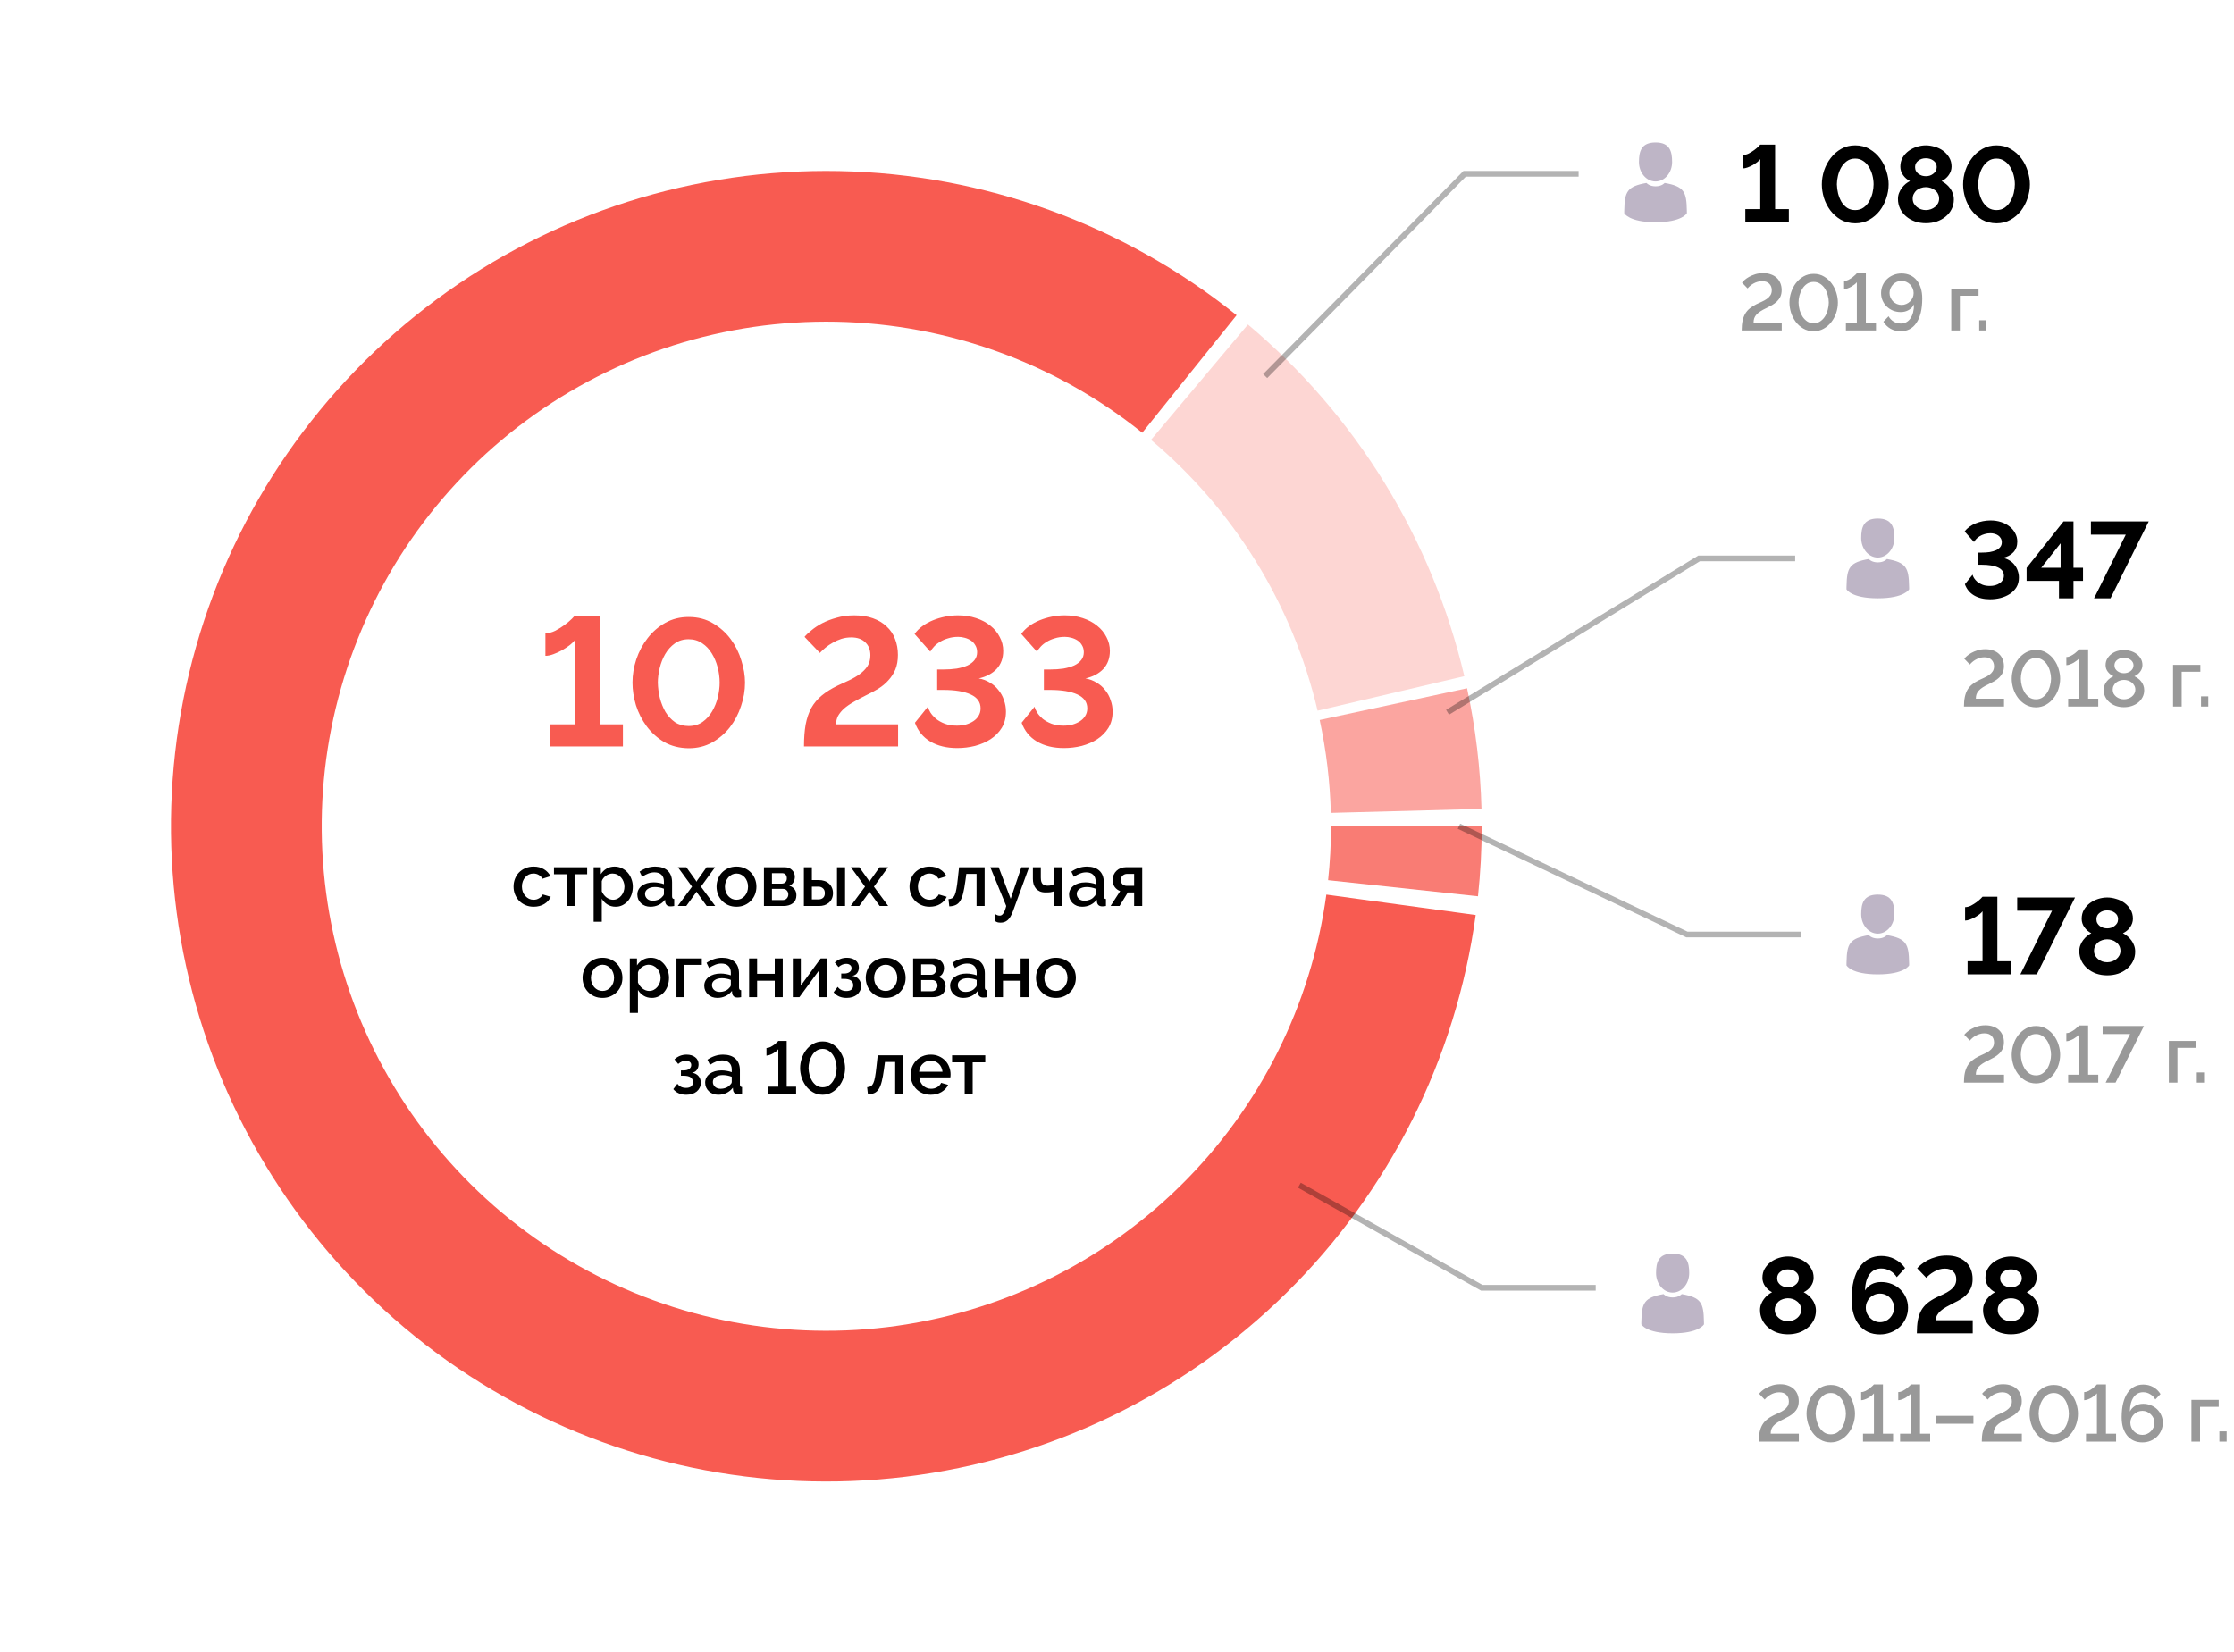 <svg width="392" height="290" viewBox="0 0 392 290" fill="none" xmlns="http://www.w3.org/2000/svg">
<g filter="url(#filter0_d)">
<path d="M258.939 154.586C255.497 179.75 243.821 203.066 225.734 220.897C207.647 238.727 184.165 250.068 158.955 253.15C133.744 256.232 108.222 250.881 86.372 237.933C64.522 224.985 47.574 205.167 38.171 181.574C28.768 157.98 27.441 131.937 34.396 107.51C41.351 83.082 56.197 61.644 76.617 46.541C97.037 31.438 121.882 23.52 147.275 24.023C172.669 24.525 197.181 33.42 216.988 49.319L200.431 69.945C185.18 57.703 166.305 50.854 146.752 50.467C127.199 50.081 108.068 56.177 92.345 67.807C76.621 79.436 65.19 95.943 59.835 114.752C54.48 133.562 55.502 153.615 62.742 171.782C69.982 189.949 83.032 205.208 99.857 215.178C116.681 225.149 136.333 229.269 155.745 226.896C175.157 224.523 193.238 215.79 207.165 202.061C221.092 188.331 230.083 170.377 232.733 151.001L258.939 154.586Z" fill="#F85B51"/>
<path d="M260 139C260 143.108 259.78 147.213 259.341 151.298L233.042 148.47C233.38 145.324 233.55 142.163 233.55 139H260Z" fill="#F97C74"/>
<path d="M257.423 114.789C258.923 121.753 259.773 128.842 259.961 135.964L233.521 136.663C233.375 131.179 232.721 125.721 231.566 120.358L257.423 114.789Z" fill="#FBA5A0"/>
<path d="M218.975 50.95C237.952 66.893 251.271 88.541 256.946 112.668L231.199 118.724C226.829 100.146 216.574 83.478 201.961 71.201L218.975 50.95Z" fill="#FDD6D3"/>
</g>
<path d="M308.616 253C308.616 252.347 308.667 251.782 308.77 251.306C308.873 250.83 309.027 250.415 309.232 250.06C309.447 249.696 309.717 249.383 310.044 249.122C310.371 248.851 310.763 248.604 311.22 248.38C311.528 248.231 311.841 248.086 312.158 247.946C312.475 247.806 312.76 247.647 313.012 247.47C313.273 247.293 313.483 247.083 313.642 246.84C313.81 246.597 313.894 246.294 313.894 245.93C313.894 245.473 313.749 245.095 313.46 244.796C313.18 244.497 312.76 244.348 312.2 244.348C311.901 244.348 311.621 244.39 311.36 244.474C311.108 244.549 310.87 244.651 310.646 244.782C310.431 244.903 310.24 245.039 310.072 245.188C309.904 245.337 309.764 245.482 309.652 245.622L308.672 244.6C308.765 244.479 308.915 244.325 309.12 244.138C309.335 243.951 309.596 243.769 309.904 243.592C310.221 243.415 310.585 243.261 310.996 243.13C311.416 242.999 311.878 242.934 312.382 242.934C312.914 242.934 313.381 243.013 313.782 243.172C314.193 243.321 314.533 243.531 314.804 243.802C315.075 244.063 315.28 244.376 315.42 244.74C315.56 245.095 315.63 245.482 315.63 245.902C315.63 246.35 315.555 246.737 315.406 247.064C315.257 247.381 315.056 247.661 314.804 247.904C314.561 248.137 314.281 248.347 313.964 248.534C313.647 248.711 313.32 248.884 312.984 249.052C312.564 249.248 312.209 249.439 311.92 249.626C311.631 249.813 311.393 250.009 311.206 250.214C311.029 250.41 310.898 250.625 310.814 250.858C310.739 251.082 310.702 251.334 310.702 251.614H315.644V253H308.616ZM321.253 253.14C320.553 253.131 319.937 252.967 319.405 252.65C318.873 252.333 318.43 251.931 318.075 251.446C317.72 250.961 317.45 250.424 317.263 249.836C317.086 249.239 316.997 248.66 316.997 248.1C316.997 247.503 317.095 246.905 317.291 246.308C317.487 245.701 317.767 245.16 318.131 244.684C318.504 244.199 318.952 243.807 319.475 243.508C319.998 243.209 320.59 243.06 321.253 243.06C321.953 243.06 322.564 243.223 323.087 243.55C323.619 243.867 324.062 244.273 324.417 244.768C324.781 245.263 325.052 245.809 325.229 246.406C325.406 246.994 325.495 247.559 325.495 248.1C325.495 248.707 325.397 249.309 325.201 249.906C325.005 250.503 324.72 251.04 324.347 251.516C323.983 251.992 323.54 252.379 323.017 252.678C322.494 252.977 321.906 253.131 321.253 253.14ZM318.593 248.1C318.602 248.52 318.663 248.949 318.775 249.388C318.896 249.817 319.064 250.205 319.279 250.55C319.503 250.895 319.778 251.18 320.105 251.404C320.432 251.619 320.814 251.726 321.253 251.726C321.71 251.726 322.102 251.609 322.429 251.376C322.765 251.143 323.04 250.849 323.255 250.494C323.47 250.139 323.628 249.747 323.731 249.318C323.843 248.889 323.899 248.483 323.899 248.1C323.899 247.68 323.838 247.255 323.717 246.826C323.605 246.387 323.437 245.995 323.213 245.65C322.989 245.305 322.714 245.025 322.387 244.81C322.06 244.586 321.682 244.474 321.253 244.474C320.796 244.474 320.399 244.591 320.063 244.824C319.727 245.057 319.452 245.356 319.237 245.72C319.022 246.075 318.859 246.467 318.747 246.896C318.644 247.316 318.593 247.717 318.593 248.1ZM332.181 251.614V253H326.903V251.614H328.821V244.53C328.746 244.642 328.62 244.768 328.443 244.908C328.275 245.039 328.083 245.169 327.869 245.3C327.654 245.421 327.43 245.524 327.197 245.608C326.973 245.692 326.767 245.734 326.581 245.734V244.306C326.833 244.306 327.089 244.241 327.351 244.11C327.612 243.97 327.85 243.821 328.065 243.662C328.279 243.494 328.457 243.34 328.597 243.2C328.737 243.06 328.811 242.981 328.821 242.962H330.403V251.614H332.181ZM338.688 251.614V253H333.41V251.614H335.328V244.53C335.254 244.642 335.128 244.768 334.95 244.908C334.782 245.039 334.591 245.169 334.376 245.3C334.162 245.421 333.938 245.524 333.704 245.608C333.48 245.692 333.275 245.734 333.088 245.734V244.306C333.34 244.306 333.597 244.241 333.858 244.11C334.12 243.97 334.358 243.821 334.572 243.662C334.787 243.494 334.964 243.34 335.104 243.2C335.244 243.06 335.319 242.981 335.328 242.962H336.91V251.614H338.688ZM339.698 249.864V248.478H346.278V249.864H339.698ZM347.745 253C347.745 252.347 347.796 251.782 347.899 251.306C348.002 250.83 348.156 250.415 348.361 250.06C348.576 249.696 348.846 249.383 349.173 249.122C349.5 248.851 349.892 248.604 350.349 248.38C350.657 248.231 350.97 248.086 351.287 247.946C351.604 247.806 351.889 247.647 352.141 247.47C352.402 247.293 352.612 247.083 352.771 246.84C352.939 246.597 353.023 246.294 353.023 245.93C353.023 245.473 352.878 245.095 352.589 244.796C352.309 244.497 351.889 244.348 351.329 244.348C351.03 244.348 350.75 244.39 350.489 244.474C350.237 244.549 349.999 244.651 349.775 244.782C349.56 244.903 349.369 245.039 349.201 245.188C349.033 245.337 348.893 245.482 348.781 245.622L347.801 244.6C347.894 244.479 348.044 244.325 348.249 244.138C348.464 243.951 348.725 243.769 349.033 243.592C349.35 243.415 349.714 243.261 350.125 243.13C350.545 242.999 351.007 242.934 351.511 242.934C352.043 242.934 352.51 243.013 352.911 243.172C353.322 243.321 353.662 243.531 353.933 243.802C354.204 244.063 354.409 244.376 354.549 244.74C354.689 245.095 354.759 245.482 354.759 245.902C354.759 246.35 354.684 246.737 354.535 247.064C354.386 247.381 354.185 247.661 353.933 247.904C353.69 248.137 353.41 248.347 353.093 248.534C352.776 248.711 352.449 248.884 352.113 249.052C351.693 249.248 351.338 249.439 351.049 249.626C350.76 249.813 350.522 250.009 350.335 250.214C350.158 250.41 350.027 250.625 349.943 250.858C349.868 251.082 349.831 251.334 349.831 251.614H354.773V253H347.745ZM360.382 253.14C359.682 253.131 359.066 252.967 358.534 252.65C358.002 252.333 357.558 251.931 357.204 251.446C356.849 250.961 356.578 250.424 356.392 249.836C356.214 249.239 356.126 248.66 356.126 248.1C356.126 247.503 356.224 246.905 356.42 246.308C356.616 245.701 356.896 245.16 357.26 244.684C357.633 244.199 358.081 243.807 358.604 243.508C359.126 243.209 359.719 243.06 360.382 243.06C361.082 243.06 361.693 243.223 362.216 243.55C362.748 243.867 363.191 244.273 363.546 244.768C363.91 245.263 364.18 245.809 364.358 246.406C364.535 246.994 364.624 247.559 364.624 248.1C364.624 248.707 364.526 249.309 364.33 249.906C364.134 250.503 363.849 251.04 363.476 251.516C363.112 251.992 362.668 252.379 362.146 252.678C361.623 252.977 361.035 253.131 360.382 253.14ZM357.722 248.1C357.731 248.52 357.792 248.949 357.904 249.388C358.025 249.817 358.193 250.205 358.408 250.55C358.632 250.895 358.907 251.18 359.234 251.404C359.56 251.619 359.943 251.726 360.382 251.726C360.839 251.726 361.231 251.609 361.558 251.376C361.894 251.143 362.169 250.849 362.384 250.494C362.598 250.139 362.757 249.747 362.86 249.318C362.972 248.889 363.028 248.483 363.028 248.1C363.028 247.68 362.967 247.255 362.846 246.826C362.734 246.387 362.566 245.995 362.342 245.65C362.118 245.305 361.842 245.025 361.516 244.81C361.189 244.586 360.811 244.474 360.382 244.474C359.924 244.474 359.528 244.591 359.192 244.824C358.856 245.057 358.58 245.356 358.366 245.72C358.151 246.075 357.988 246.467 357.876 246.896C357.773 247.316 357.722 247.717 357.722 248.1ZM371.309 251.614V253H366.031V251.614H367.949V244.53C367.875 244.642 367.749 244.768 367.571 244.908C367.403 245.039 367.212 245.169 366.997 245.3C366.783 245.421 366.559 245.524 366.325 245.608C366.101 245.692 365.896 245.734 365.709 245.734V244.306C365.961 244.306 366.218 244.241 366.479 244.11C366.741 243.97 366.979 243.821 367.193 243.662C367.408 243.494 367.585 243.34 367.725 243.2C367.865 243.06 367.94 242.981 367.949 242.962H369.531V251.614H371.309ZM379.511 249.696C379.511 250.172 379.418 250.62 379.231 251.04C379.054 251.46 378.802 251.829 378.475 252.146C378.158 252.454 377.78 252.697 377.341 252.874C376.903 253.051 376.431 253.14 375.927 253.14C375.377 253.14 374.877 253.042 374.429 252.846C373.981 252.641 373.599 252.351 373.281 251.978C372.964 251.595 372.717 251.133 372.539 250.592C372.371 250.041 372.287 249.421 372.287 248.73C372.287 247.778 372.376 246.947 372.553 246.238C372.74 245.519 372.997 244.922 373.323 244.446C373.65 243.961 374.047 243.597 374.513 243.354C374.98 243.111 375.503 242.99 376.081 242.99C376.716 242.99 377.295 243.135 377.817 243.424C378.349 243.713 378.779 244.124 379.105 244.656L378.195 245.608C377.981 245.216 377.682 244.908 377.299 244.684C376.926 244.451 376.511 244.334 376.053 244.334C375.353 244.334 374.793 244.633 374.373 245.23C373.963 245.818 373.748 246.649 373.729 247.722C373.935 247.302 374.243 246.971 374.653 246.728C375.064 246.485 375.535 246.364 376.067 246.364C376.553 246.364 377.005 246.453 377.425 246.63C377.845 246.798 378.209 247.031 378.517 247.33C378.825 247.629 379.068 247.983 379.245 248.394C379.423 248.795 379.511 249.229 379.511 249.696ZM375.927 251.824C376.217 251.824 376.487 251.768 376.739 251.656C377.001 251.544 377.225 251.39 377.411 251.194C377.607 250.998 377.761 250.774 377.873 250.522C377.985 250.261 378.041 249.985 378.041 249.696C378.041 249.407 377.985 249.136 377.873 248.884C377.761 248.632 377.607 248.413 377.411 248.226C377.225 248.03 377.001 247.876 376.739 247.764C376.487 247.652 376.217 247.596 375.927 247.596C375.638 247.596 375.363 247.652 375.101 247.764C374.849 247.876 374.625 248.03 374.429 248.226C374.243 248.413 374.093 248.632 373.981 248.884C373.869 249.136 373.813 249.407 373.813 249.696C373.813 249.985 373.869 250.261 373.981 250.522C374.093 250.774 374.243 250.998 374.429 251.194C374.625 251.39 374.849 251.544 375.101 251.656C375.363 251.768 375.638 251.824 375.927 251.824ZM389.318 246.896H386.042V253H384.53V245.678H389.318V246.896ZM389.436 253V251.208H390.71V253H389.436Z" fill="black" fill-opacity="0.4"/>
<path d="M318.64 230.01C318.64 230.643 318.507 231.213 318.241 231.72C317.988 232.227 317.633 232.664 317.177 233.031C316.734 233.398 316.214 233.683 315.619 233.886C315.024 234.076 314.39 234.171 313.719 234.171C313.048 234.171 312.414 234.07 311.819 233.867C311.224 233.652 310.704 233.354 310.261 232.974C309.818 232.594 309.469 232.144 309.216 231.625C308.963 231.106 308.836 230.536 308.836 229.915C308.836 229.535 308.899 229.187 309.026 228.87C309.153 228.541 309.317 228.243 309.52 227.977C309.723 227.711 309.944 227.477 310.185 227.274C310.438 227.071 310.692 226.907 310.945 226.78C310.476 226.552 310.077 226.21 309.748 225.754C309.419 225.298 309.254 224.798 309.254 224.253C309.254 223.645 309.387 223.113 309.653 222.657C309.932 222.188 310.286 221.796 310.717 221.479C311.16 221.162 311.642 220.922 312.161 220.757C312.693 220.592 313.219 220.51 313.738 220.51C314.245 220.51 314.764 220.592 315.296 220.757C315.841 220.909 316.328 221.143 316.759 221.46C317.19 221.777 317.544 222.169 317.823 222.638C318.102 223.094 318.241 223.626 318.241 224.234C318.241 224.5 318.197 224.766 318.108 225.032C318.019 225.285 317.893 225.526 317.728 225.754C317.576 225.969 317.392 226.166 317.177 226.343C316.962 226.52 316.734 226.666 316.493 226.78C316.772 226.919 317.038 227.097 317.291 227.312C317.544 227.515 317.772 227.755 317.975 228.034C318.178 228.3 318.336 228.598 318.45 228.927C318.577 229.256 318.64 229.617 318.64 230.01ZM316.056 229.858C316.056 229.541 315.986 229.256 315.847 229.003C315.72 228.75 315.543 228.541 315.315 228.376C315.1 228.199 314.853 228.066 314.574 227.977C314.295 227.888 314.01 227.844 313.719 227.844C313.415 227.844 313.124 227.895 312.845 227.996C312.566 228.085 312.319 228.218 312.104 228.395C311.901 228.572 311.737 228.788 311.61 229.041C311.483 229.282 311.42 229.554 311.42 229.858C311.42 230.162 311.483 230.441 311.61 230.694C311.749 230.935 311.927 231.144 312.142 231.321C312.357 231.498 312.604 231.638 312.883 231.739C313.162 231.828 313.447 231.872 313.738 231.872C314.042 231.872 314.333 231.821 314.612 231.72C314.891 231.619 315.138 231.479 315.353 231.302C315.568 231.125 315.739 230.916 315.866 230.675C315.993 230.422 316.056 230.149 316.056 229.858ZM311.838 224.329C311.838 224.595 311.895 224.829 312.009 225.032C312.123 225.222 312.269 225.387 312.446 225.526C312.636 225.653 312.839 225.754 313.054 225.83C313.282 225.893 313.51 225.925 313.738 225.925C313.953 225.925 314.175 225.893 314.403 225.83C314.631 225.754 314.834 225.646 315.011 225.507C315.201 225.368 315.353 225.203 315.467 225.013C315.581 224.81 315.638 224.576 315.638 224.31C315.638 223.841 315.448 223.468 315.068 223.189C314.701 222.91 314.251 222.771 313.719 222.771C313.2 222.771 312.756 222.917 312.389 223.208C312.022 223.487 311.838 223.86 311.838 224.329ZM334.804 229.497C334.804 230.156 334.678 230.77 334.424 231.34C334.171 231.91 333.823 232.41 333.379 232.841C332.936 233.259 332.41 233.588 331.802 233.829C331.207 234.07 330.561 234.19 329.864 234.19C329.104 234.19 328.414 234.051 327.793 233.772C327.185 233.493 326.666 233.088 326.235 232.556C325.805 232.024 325.475 231.378 325.247 230.618C325.019 229.845 324.905 228.971 324.905 227.996C324.905 226.767 325.026 225.684 325.266 224.747C325.507 223.797 325.855 223.005 326.311 222.372C326.767 221.726 327.318 221.238 327.964 220.909C328.61 220.58 329.332 220.415 330.13 220.415C330.979 220.415 331.758 220.599 332.467 220.966C333.189 221.333 333.797 221.859 334.291 222.543L332.828 224.139C332.524 223.658 332.132 223.284 331.65 223.018C331.169 222.752 330.65 222.619 330.092 222.619C329.244 222.619 328.566 222.955 328.059 223.626C327.553 224.297 327.287 225.247 327.261 226.476C327.527 226.02 327.901 225.659 328.382 225.393C328.876 225.127 329.446 224.994 330.092 224.994C330.751 224.994 331.365 225.108 331.935 225.336C332.518 225.564 333.018 225.881 333.436 226.286C333.867 226.691 334.203 227.173 334.443 227.73C334.684 228.275 334.804 228.864 334.804 229.497ZM329.883 232.043C330.213 232.043 330.529 231.98 330.833 231.853C331.137 231.714 331.403 231.53 331.631 231.302C331.859 231.061 332.037 230.789 332.163 230.485C332.303 230.168 332.372 229.839 332.372 229.497C332.372 229.155 332.303 228.838 332.163 228.547C332.037 228.243 331.859 227.977 331.631 227.749C331.403 227.521 331.137 227.344 330.833 227.217C330.542 227.09 330.225 227.027 329.883 227.027C329.541 227.027 329.218 227.09 328.914 227.217C328.61 227.344 328.344 227.521 328.116 227.749C327.888 227.977 327.711 228.243 327.584 228.547C327.458 228.838 327.394 229.155 327.394 229.497C327.394 229.839 327.458 230.168 327.584 230.485C327.724 230.789 327.907 231.055 328.135 231.283C328.363 231.511 328.623 231.695 328.914 231.834C329.218 231.973 329.541 232.043 329.883 232.043ZM336.351 234C336.351 233.126 336.408 232.366 336.522 231.72C336.649 231.061 336.845 230.485 337.111 229.991C337.39 229.497 337.751 229.066 338.194 228.699C338.638 228.332 339.182 227.99 339.828 227.673C340.246 227.47 340.658 227.28 341.063 227.103C341.469 226.913 341.836 226.698 342.165 226.457C342.495 226.216 342.761 225.944 342.963 225.64C343.166 225.323 343.267 224.943 343.267 224.5C343.267 223.93 343.09 223.48 342.735 223.151C342.393 222.809 341.906 222.638 341.272 222.638C340.918 222.638 340.576 222.689 340.246 222.79C339.93 222.891 339.632 223.024 339.353 223.189C339.075 223.341 338.821 223.512 338.593 223.702C338.365 223.892 338.169 224.076 338.004 224.253L336.408 222.581C336.573 222.378 336.814 222.15 337.13 221.897C337.447 221.631 337.821 221.384 338.251 221.156C338.695 220.928 339.195 220.738 339.752 220.586C340.31 220.421 340.924 220.339 341.595 220.339C342.33 220.339 342.976 220.44 343.533 220.643C344.103 220.846 344.578 221.131 344.958 221.498C345.351 221.853 345.642 222.283 345.832 222.79C346.035 223.297 346.136 223.854 346.136 224.462C346.136 225.045 346.048 225.551 345.87 225.982C345.693 226.4 345.452 226.774 345.148 227.103C344.857 227.432 344.509 227.724 344.103 227.977C343.711 228.218 343.286 228.446 342.83 228.661C342.349 228.902 341.912 229.136 341.519 229.364C341.139 229.579 340.81 229.807 340.531 230.048C340.265 230.289 340.056 230.542 339.904 230.808C339.765 231.074 339.695 231.372 339.695 231.701H346.155V234H336.351ZM357.772 230.01C357.772 230.643 357.639 231.213 357.373 231.72C357.12 232.227 356.765 232.664 356.309 233.031C355.866 233.398 355.346 233.683 354.751 233.886C354.156 234.076 353.522 234.171 352.851 234.171C352.18 234.171 351.546 234.07 350.951 233.867C350.356 233.652 349.836 233.354 349.393 232.974C348.95 232.594 348.601 232.144 348.348 231.625C348.095 231.106 347.968 230.536 347.968 229.915C347.968 229.535 348.031 229.187 348.158 228.87C348.285 228.541 348.449 228.243 348.652 227.977C348.855 227.711 349.076 227.477 349.317 227.274C349.57 227.071 349.824 226.907 350.077 226.78C349.608 226.552 349.209 226.21 348.88 225.754C348.551 225.298 348.386 224.798 348.386 224.253C348.386 223.645 348.519 223.113 348.785 222.657C349.064 222.188 349.418 221.796 349.849 221.479C350.292 221.162 350.774 220.922 351.293 220.757C351.825 220.592 352.351 220.51 352.87 220.51C353.377 220.51 353.896 220.592 354.428 220.757C354.973 220.909 355.46 221.143 355.891 221.46C356.322 221.777 356.676 222.169 356.955 222.638C357.234 223.094 357.373 223.626 357.373 224.234C357.373 224.5 357.329 224.766 357.24 225.032C357.151 225.285 357.025 225.526 356.86 225.754C356.708 225.969 356.524 226.166 356.309 226.343C356.094 226.52 355.866 226.666 355.625 226.78C355.904 226.919 356.17 227.097 356.423 227.312C356.676 227.515 356.904 227.755 357.107 228.034C357.31 228.3 357.468 228.598 357.582 228.927C357.709 229.256 357.772 229.617 357.772 230.01ZM355.188 229.858C355.188 229.541 355.118 229.256 354.979 229.003C354.852 228.75 354.675 228.541 354.447 228.376C354.232 228.199 353.985 228.066 353.706 227.977C353.427 227.888 353.142 227.844 352.851 227.844C352.547 227.844 352.256 227.895 351.977 227.996C351.698 228.085 351.451 228.218 351.236 228.395C351.033 228.572 350.869 228.788 350.742 229.041C350.615 229.282 350.552 229.554 350.552 229.858C350.552 230.162 350.615 230.441 350.742 230.694C350.881 230.935 351.059 231.144 351.274 231.321C351.489 231.498 351.736 231.638 352.015 231.739C352.294 231.828 352.579 231.872 352.87 231.872C353.174 231.872 353.465 231.821 353.744 231.72C354.023 231.619 354.27 231.479 354.485 231.302C354.7 231.125 354.871 230.916 354.998 230.675C355.125 230.422 355.188 230.149 355.188 229.858ZM350.97 224.329C350.97 224.595 351.027 224.829 351.141 225.032C351.255 225.222 351.401 225.387 351.578 225.526C351.768 225.653 351.971 225.754 352.186 225.83C352.414 225.893 352.642 225.925 352.87 225.925C353.085 225.925 353.307 225.893 353.535 225.83C353.763 225.754 353.966 225.646 354.143 225.507C354.333 225.368 354.485 225.203 354.599 225.013C354.713 224.81 354.77 224.576 354.77 224.31C354.77 223.841 354.58 223.468 354.2 223.189C353.833 222.91 353.383 222.771 352.851 222.771C352.332 222.771 351.888 222.917 351.521 223.208C351.154 223.487 350.97 223.86 350.97 224.329Z" fill="black"/>
<path d="M288.006 232.075C287.996 232.042 288.001 231.96 288.006 232.075V232.075Z" fill="#BEB5C6"/>
<path d="M298.992 232.163C298.998 231.944 299.008 232.132 298.992 232.163V232.163Z" fill="#BEB5C6"/>
<path d="M298.99 231.936C298.936 228.642 298.492 227.703 295.094 227.109C295.094 227.109 294.616 227.7 293.501 227.7C292.386 227.7 291.908 227.109 291.908 227.109C288.547 227.697 288.076 228.622 288.014 231.829C288.009 232.091 288.006 232.104 288.005 232.074C288.006 232.131 288.006 232.236 288.006 232.42C288.006 232.42 288.815 234 293.501 234C298.187 234 298.996 232.42 298.996 232.42C298.996 232.302 298.996 232.22 298.996 232.164C298.995 232.183 298.993 232.146 298.99 231.936Z" fill="#BEB5C6"/>
<path d="M293.497 226.847C295.103 226.847 296.406 225.314 296.406 223.423C296.406 221.533 295.978 220 293.497 220C291.015 220 290.587 221.533 290.587 223.423C290.587 225.314 291.89 226.847 293.497 226.847Z" fill="#BEB5C6"/>
<path d="M280 226H260L228 208" stroke="black" stroke-opacity="0.3"/>
<path d="M316 164H296L256 145" stroke="black" stroke-opacity="0.3"/>
<path d="M344.616 190C344.616 189.347 344.667 188.782 344.77 188.306C344.873 187.83 345.027 187.415 345.232 187.06C345.447 186.696 345.717 186.383 346.044 186.122C346.371 185.851 346.763 185.604 347.22 185.38C347.528 185.231 347.841 185.086 348.158 184.946C348.475 184.806 348.76 184.647 349.012 184.47C349.273 184.293 349.483 184.083 349.642 183.84C349.81 183.597 349.894 183.294 349.894 182.93C349.894 182.473 349.749 182.095 349.46 181.796C349.18 181.497 348.76 181.348 348.2 181.348C347.901 181.348 347.621 181.39 347.36 181.474C347.108 181.549 346.87 181.651 346.646 181.782C346.431 181.903 346.24 182.039 346.072 182.188C345.904 182.337 345.764 182.482 345.652 182.622L344.672 181.6C344.765 181.479 344.915 181.325 345.12 181.138C345.335 180.951 345.596 180.769 345.904 180.592C346.221 180.415 346.585 180.261 346.996 180.13C347.416 179.999 347.878 179.934 348.382 179.934C348.914 179.934 349.381 180.013 349.782 180.172C350.193 180.321 350.533 180.531 350.804 180.802C351.075 181.063 351.28 181.376 351.42 181.74C351.56 182.095 351.63 182.482 351.63 182.902C351.63 183.35 351.555 183.737 351.406 184.064C351.257 184.381 351.056 184.661 350.804 184.904C350.561 185.137 350.281 185.347 349.964 185.534C349.647 185.711 349.32 185.884 348.984 186.052C348.564 186.248 348.209 186.439 347.92 186.626C347.631 186.813 347.393 187.009 347.206 187.214C347.029 187.41 346.898 187.625 346.814 187.858C346.739 188.082 346.702 188.334 346.702 188.614H351.644V190H344.616ZM357.253 190.14C356.553 190.131 355.937 189.967 355.405 189.65C354.873 189.333 354.43 188.931 354.075 188.446C353.72 187.961 353.45 187.424 353.263 186.836C353.086 186.239 352.997 185.66 352.997 185.1C352.997 184.503 353.095 183.905 353.291 183.308C353.487 182.701 353.767 182.16 354.131 181.684C354.504 181.199 354.952 180.807 355.475 180.508C355.998 180.209 356.59 180.06 357.253 180.06C357.953 180.06 358.564 180.223 359.087 180.55C359.619 180.867 360.062 181.273 360.417 181.768C360.781 182.263 361.052 182.809 361.229 183.406C361.406 183.994 361.495 184.559 361.495 185.1C361.495 185.707 361.397 186.309 361.201 186.906C361.005 187.503 360.72 188.04 360.347 188.516C359.983 188.992 359.54 189.379 359.017 189.678C358.494 189.977 357.906 190.131 357.253 190.14ZM354.593 185.1C354.602 185.52 354.663 185.949 354.775 186.388C354.896 186.817 355.064 187.205 355.279 187.55C355.503 187.895 355.778 188.18 356.105 188.404C356.432 188.619 356.814 188.726 357.253 188.726C357.71 188.726 358.102 188.609 358.429 188.376C358.765 188.143 359.04 187.849 359.255 187.494C359.47 187.139 359.628 186.747 359.731 186.318C359.843 185.889 359.899 185.483 359.899 185.1C359.899 184.68 359.838 184.255 359.717 183.826C359.605 183.387 359.437 182.995 359.213 182.65C358.989 182.305 358.714 182.025 358.387 181.81C358.06 181.586 357.682 181.474 357.253 181.474C356.796 181.474 356.399 181.591 356.063 181.824C355.727 182.057 355.452 182.356 355.237 182.72C355.022 183.075 354.859 183.467 354.747 183.896C354.644 184.316 354.593 184.717 354.593 185.1ZM368.181 188.614V190H362.903V188.614H364.821V181.53C364.746 181.642 364.62 181.768 364.443 181.908C364.275 182.039 364.083 182.169 363.869 182.3C363.654 182.421 363.43 182.524 363.197 182.608C362.973 182.692 362.767 182.734 362.581 182.734V181.306C362.833 181.306 363.089 181.241 363.351 181.11C363.612 180.97 363.85 180.821 364.065 180.662C364.279 180.494 364.457 180.34 364.597 180.2C364.737 180.06 364.811 179.981 364.821 179.962H366.403V188.614H368.181ZM373.764 181.474H368.948V180.06H376.2L371.216 190H369.48L373.764 181.474ZM385.355 183.896H382.079V190H380.567V182.678H385.355V183.896ZM385.473 190V188.208H386.747V190H385.473Z" fill="black" fill-opacity="0.4"/>
<path d="M352.892 168.701V171H345.254V168.701H347.876V159.923C347.775 160.075 347.604 160.246 347.363 160.436C347.135 160.613 346.869 160.791 346.565 160.968C346.274 161.133 345.97 161.272 345.653 161.386C345.349 161.5 345.07 161.557 344.817 161.557V159.201C345.159 159.201 345.507 159.112 345.862 158.935C346.217 158.745 346.54 158.542 346.831 158.327C347.135 158.099 347.382 157.89 347.572 157.7C347.762 157.51 347.863 157.402 347.876 157.377H350.479V168.701H352.892ZM360.078 159.828H353.96V157.51H364.106L357.399 171H354.511L360.078 159.828ZM374.661 167.01C374.661 167.643 374.528 168.213 374.262 168.72C374.008 169.227 373.654 169.664 373.198 170.031C372.754 170.398 372.235 170.683 371.64 170.886C371.044 171.076 370.411 171.171 369.74 171.171C369.068 171.171 368.435 171.07 367.84 170.867C367.244 170.652 366.725 170.354 366.282 169.974C365.838 169.594 365.49 169.144 365.237 168.625C364.983 168.106 364.857 167.536 364.857 166.915C364.857 166.535 364.92 166.187 365.047 165.87C365.173 165.541 365.338 165.243 365.541 164.977C365.743 164.711 365.965 164.477 366.206 164.274C366.459 164.071 366.712 163.907 366.966 163.78C366.497 163.552 366.098 163.21 365.769 162.754C365.439 162.298 365.275 161.798 365.275 161.253C365.275 160.645 365.408 160.113 365.674 159.657C365.952 159.188 366.307 158.796 366.738 158.479C367.181 158.162 367.662 157.922 368.182 157.757C368.714 157.592 369.239 157.51 369.759 157.51C370.265 157.51 370.785 157.592 371.317 157.757C371.861 157.909 372.349 158.143 372.78 158.46C373.21 158.777 373.565 159.169 373.844 159.638C374.122 160.094 374.262 160.626 374.262 161.234C374.262 161.5 374.217 161.766 374.129 162.032C374.04 162.285 373.913 162.526 373.749 162.754C373.597 162.969 373.413 163.166 373.198 163.343C372.982 163.52 372.754 163.666 372.514 163.78C372.792 163.919 373.058 164.097 373.312 164.312C373.565 164.515 373.793 164.755 373.996 165.034C374.198 165.3 374.357 165.598 374.471 165.927C374.597 166.256 374.661 166.617 374.661 167.01ZM372.077 166.858C372.077 166.541 372.007 166.256 371.868 166.003C371.741 165.75 371.564 165.541 371.336 165.376C371.12 165.199 370.873 165.066 370.595 164.977C370.316 164.888 370.031 164.844 369.74 164.844C369.436 164.844 369.144 164.895 368.866 164.996C368.587 165.085 368.34 165.218 368.125 165.395C367.922 165.572 367.757 165.788 367.631 166.041C367.504 166.282 367.441 166.554 367.441 166.858C367.441 167.162 367.504 167.441 367.631 167.694C367.77 167.935 367.947 168.144 368.163 168.321C368.378 168.498 368.625 168.638 368.904 168.739C369.182 168.828 369.467 168.872 369.759 168.872C370.063 168.872 370.354 168.821 370.633 168.72C370.911 168.619 371.158 168.479 371.374 168.302C371.589 168.125 371.76 167.916 371.887 167.675C372.013 167.422 372.077 167.149 372.077 166.858ZM367.859 161.329C367.859 161.595 367.916 161.829 368.03 162.032C368.144 162.222 368.289 162.387 368.467 162.526C368.657 162.653 368.859 162.754 369.075 162.83C369.303 162.893 369.531 162.925 369.759 162.925C369.974 162.925 370.196 162.893 370.424 162.83C370.652 162.754 370.854 162.646 371.032 162.507C371.222 162.368 371.374 162.203 371.488 162.013C371.602 161.81 371.659 161.576 371.659 161.31C371.659 160.841 371.469 160.468 371.089 160.189C370.721 159.91 370.272 159.771 369.74 159.771C369.22 159.771 368.777 159.917 368.41 160.208C368.042 160.487 367.859 160.86 367.859 161.329Z" fill="black"/>
<path d="M324.006 169.075C323.996 169.042 324.001 168.96 324.006 169.075V169.075Z" fill="#BEB5C6"/>
<path d="M334.992 169.163C334.998 168.944 335.008 169.132 334.992 169.163V169.163Z" fill="#BEB5C6"/>
<path d="M334.99 168.936C334.936 165.642 334.492 164.703 331.094 164.109C331.094 164.109 330.616 164.7 329.501 164.7C328.386 164.7 327.908 164.109 327.908 164.109C324.547 164.697 324.076 165.622 324.014 168.829C324.009 169.091 324.006 169.104 324.005 169.074C324.006 169.131 324.006 169.236 324.006 169.42C324.006 169.42 324.815 171 329.501 171C334.187 171 334.996 169.42 334.996 169.42C334.996 169.302 334.996 169.22 334.996 169.164C334.995 169.183 334.993 169.146 334.99 168.936Z" fill="#BEB5C6"/>
<path d="M329.497 163.847C331.103 163.847 332.406 162.314 332.406 160.423C332.406 158.533 331.978 157 329.497 157C327.015 157 326.587 158.533 326.587 160.423C326.587 162.314 327.89 163.847 329.497 163.847Z" fill="#BEB5C6"/>
<path d="M277 30.5H257L222 66" stroke="black" stroke-opacity="0.3"/>
<path d="M305.616 58C305.616 57.347 305.667 56.782 305.77 56.306C305.873 55.83 306.027 55.415 306.232 55.06C306.447 54.696 306.717 54.383 307.044 54.122C307.371 53.851 307.763 53.604 308.22 53.38C308.528 53.231 308.841 53.086 309.158 52.946C309.475 52.806 309.76 52.647 310.012 52.47C310.273 52.293 310.483 52.083 310.642 51.84C310.81 51.597 310.894 51.294 310.894 50.93C310.894 50.473 310.749 50.095 310.46 49.796C310.18 49.497 309.76 49.348 309.2 49.348C308.901 49.348 308.621 49.39 308.36 49.474C308.108 49.549 307.87 49.651 307.646 49.782C307.431 49.903 307.24 50.039 307.072 50.188C306.904 50.337 306.764 50.482 306.652 50.622L305.672 49.6C305.765 49.479 305.915 49.325 306.12 49.138C306.335 48.951 306.596 48.769 306.904 48.592C307.221 48.415 307.585 48.261 307.996 48.13C308.416 47.999 308.878 47.934 309.382 47.934C309.914 47.934 310.381 48.013 310.782 48.172C311.193 48.321 311.533 48.531 311.804 48.802C312.075 49.063 312.28 49.376 312.42 49.74C312.56 50.095 312.63 50.482 312.63 50.902C312.63 51.35 312.555 51.737 312.406 52.064C312.257 52.381 312.056 52.661 311.804 52.904C311.561 53.137 311.281 53.347 310.964 53.534C310.647 53.711 310.32 53.884 309.984 54.052C309.564 54.248 309.209 54.439 308.92 54.626C308.631 54.813 308.393 55.009 308.206 55.214C308.029 55.41 307.898 55.625 307.814 55.858C307.739 56.082 307.702 56.334 307.702 56.614H312.644V58H305.616ZM318.253 58.14C317.553 58.131 316.937 57.967 316.405 57.65C315.873 57.333 315.43 56.931 315.075 56.446C314.72 55.961 314.45 55.424 314.263 54.836C314.086 54.239 313.997 53.66 313.997 53.1C313.997 52.503 314.095 51.905 314.291 51.308C314.487 50.701 314.767 50.16 315.131 49.684C315.504 49.199 315.952 48.807 316.475 48.508C316.998 48.209 317.59 48.06 318.253 48.06C318.953 48.06 319.564 48.223 320.087 48.55C320.619 48.867 321.062 49.273 321.417 49.768C321.781 50.263 322.052 50.809 322.229 51.406C322.406 51.994 322.495 52.559 322.495 53.1C322.495 53.707 322.397 54.309 322.201 54.906C322.005 55.503 321.72 56.04 321.347 56.516C320.983 56.992 320.54 57.379 320.017 57.678C319.494 57.977 318.906 58.131 318.253 58.14ZM315.593 53.1C315.602 53.52 315.663 53.949 315.775 54.388C315.896 54.817 316.064 55.205 316.279 55.55C316.503 55.895 316.778 56.18 317.105 56.404C317.432 56.619 317.814 56.726 318.253 56.726C318.71 56.726 319.102 56.609 319.429 56.376C319.765 56.143 320.04 55.849 320.255 55.494C320.47 55.139 320.628 54.747 320.731 54.318C320.843 53.889 320.899 53.483 320.899 53.1C320.899 52.68 320.838 52.255 320.717 51.826C320.605 51.387 320.437 50.995 320.213 50.65C319.989 50.305 319.714 50.025 319.387 49.81C319.06 49.586 318.682 49.474 318.253 49.474C317.796 49.474 317.399 49.591 317.063 49.824C316.727 50.057 316.452 50.356 316.237 50.72C316.022 51.075 315.859 51.467 315.747 51.896C315.644 52.316 315.593 52.717 315.593 53.1ZM329.181 56.614V58H323.903V56.614H325.821V49.53C325.746 49.642 325.62 49.768 325.443 49.908C325.275 50.039 325.083 50.169 324.869 50.3C324.654 50.421 324.43 50.524 324.197 50.608C323.973 50.692 323.767 50.734 323.581 50.734V49.306C323.833 49.306 324.089 49.241 324.351 49.11C324.612 48.97 324.85 48.821 325.065 48.662C325.279 48.494 325.457 48.34 325.597 48.2C325.737 48.06 325.811 47.981 325.821 47.962H327.403V56.614H329.181ZM330.074 51.434C330.074 50.949 330.168 50.496 330.354 50.076C330.541 49.656 330.793 49.292 331.11 48.984C331.437 48.676 331.82 48.433 332.258 48.256C332.697 48.079 333.168 47.99 333.672 47.99C334.223 47.99 334.722 48.093 335.17 48.298C335.618 48.494 335.996 48.783 336.304 49.166C336.622 49.539 336.864 49.997 337.032 50.538C337.21 51.079 337.298 51.695 337.298 52.386C337.298 53.338 337.21 54.173 337.032 54.892C336.855 55.601 336.598 56.199 336.262 56.684C335.936 57.169 335.539 57.533 335.072 57.776C334.606 58.019 334.088 58.14 333.518 58.14C332.874 58.14 332.286 57.995 331.754 57.706C331.232 57.407 330.807 56.992 330.48 56.46L331.39 55.508C331.605 55.9 331.904 56.213 332.286 56.446C332.669 56.67 333.084 56.782 333.532 56.782C334.232 56.782 334.792 56.488 335.212 55.9C335.632 55.312 335.847 54.481 335.856 53.408C335.66 53.828 335.352 54.159 334.932 54.402C334.522 54.645 334.05 54.766 333.518 54.766C333.033 54.766 332.58 54.682 332.16 54.514C331.74 54.337 331.376 54.099 331.068 53.8C330.76 53.501 330.518 53.151 330.34 52.75C330.163 52.339 330.074 51.901 330.074 51.434ZM333.658 49.292C333.369 49.292 333.098 49.348 332.846 49.46C332.594 49.572 332.37 49.726 332.174 49.922C331.988 50.118 331.838 50.347 331.726 50.608C331.614 50.86 331.558 51.131 331.558 51.42C331.558 51.709 331.614 51.98 331.726 52.232C331.838 52.484 331.988 52.708 332.174 52.904C332.37 53.091 332.594 53.24 332.846 53.352C333.108 53.464 333.383 53.52 333.672 53.52C333.962 53.52 334.232 53.464 334.484 53.352C334.746 53.24 334.97 53.091 335.156 52.904C335.352 52.717 335.506 52.498 335.618 52.246C335.73 51.985 335.786 51.714 335.786 51.434C335.786 51.145 335.73 50.869 335.618 50.608C335.506 50.347 335.352 50.118 335.156 49.922C334.96 49.726 334.732 49.572 334.47 49.46C334.218 49.348 333.948 49.292 333.658 49.292ZM347.176 51.896H343.9V58H342.388V50.678H347.176V51.896ZM347.293 58V56.208H348.567V58H347.293Z" fill="black" fill-opacity="0.4"/>
<path d="M313.892 36.701V39H306.254V36.701H308.876V27.923C308.775 28.075 308.604 28.246 308.363 28.436C308.135 28.613 307.869 28.791 307.565 28.968C307.274 29.133 306.97 29.272 306.653 29.386C306.349 29.5 306.07 29.557 305.817 29.557V27.201C306.159 27.201 306.507 27.112 306.862 26.935C307.217 26.745 307.54 26.542 307.831 26.327C308.135 26.099 308.382 25.89 308.572 25.7C308.762 25.51 308.863 25.402 308.876 25.377H311.479V36.701H313.892ZM325.529 39.19C324.566 39.177 323.718 38.962 322.983 38.544C322.261 38.113 321.653 37.569 321.159 36.91C320.665 36.239 320.291 35.504 320.038 34.706C319.797 33.895 319.677 33.11 319.677 32.35C319.677 31.539 319.81 30.729 320.076 29.918C320.355 29.095 320.747 28.36 321.254 27.714C321.761 27.055 322.375 26.523 323.097 26.118C323.819 25.713 324.63 25.51 325.529 25.51C326.492 25.51 327.34 25.732 328.075 26.175C328.81 26.606 329.424 27.157 329.918 27.828C330.412 28.499 330.779 29.24 331.02 30.051C331.273 30.849 331.4 31.615 331.4 32.35C331.4 33.173 331.261 33.99 330.982 34.801C330.716 35.612 330.33 36.346 329.823 37.005C329.316 37.651 328.702 38.177 327.98 38.582C327.258 38.987 326.441 39.19 325.529 39.19ZM322.318 32.35C322.331 32.882 322.4 33.414 322.527 33.946C322.666 34.478 322.863 34.966 323.116 35.409C323.382 35.84 323.711 36.194 324.104 36.473C324.509 36.739 324.984 36.872 325.529 36.872C326.099 36.872 326.587 36.726 326.992 36.435C327.397 36.144 327.727 35.776 327.98 35.333C328.246 34.877 328.442 34.389 328.569 33.87C328.696 33.338 328.759 32.831 328.759 32.35C328.759 31.818 328.689 31.286 328.55 30.754C328.411 30.222 328.208 29.741 327.942 29.31C327.676 28.867 327.34 28.512 326.935 28.246C326.53 27.967 326.061 27.828 325.529 27.828C324.972 27.828 324.49 27.974 324.085 28.265C323.68 28.556 323.344 28.93 323.078 29.386C322.825 29.829 322.635 30.317 322.508 30.849C322.381 31.381 322.318 31.881 322.318 32.35ZM342.841 35.01C342.841 35.643 342.708 36.213 342.442 36.72C342.189 37.227 341.834 37.664 341.378 38.031C340.935 38.398 340.416 38.683 339.82 38.886C339.225 39.076 338.592 39.171 337.92 39.171C337.249 39.171 336.616 39.07 336.02 38.867C335.425 38.652 334.906 38.354 334.462 37.974C334.019 37.594 333.671 37.144 333.417 36.625C333.164 36.106 333.037 35.536 333.037 34.915C333.037 34.535 333.101 34.187 333.227 33.87C333.354 33.541 333.519 33.243 333.721 32.977C333.924 32.711 334.146 32.477 334.386 32.274C334.64 32.071 334.893 31.907 335.146 31.78C334.678 31.552 334.279 31.21 333.949 30.754C333.62 30.298 333.455 29.798 333.455 29.253C333.455 28.645 333.588 28.113 333.854 27.657C334.133 27.188 334.488 26.796 334.918 26.479C335.362 26.162 335.843 25.922 336.362 25.757C336.894 25.592 337.42 25.51 337.939 25.51C338.446 25.51 338.965 25.592 339.497 25.757C340.042 25.909 340.53 26.143 340.96 26.46C341.391 26.777 341.746 27.169 342.024 27.638C342.303 28.094 342.442 28.626 342.442 29.234C342.442 29.5 342.398 29.766 342.309 30.032C342.221 30.285 342.094 30.526 341.929 30.754C341.777 30.969 341.594 31.166 341.378 31.343C341.163 31.52 340.935 31.666 340.694 31.78C340.973 31.919 341.239 32.097 341.492 32.312C341.746 32.515 341.974 32.755 342.176 33.034C342.379 33.3 342.537 33.598 342.651 33.927C342.778 34.256 342.841 34.617 342.841 35.01ZM340.257 34.858C340.257 34.541 340.188 34.256 340.048 34.003C339.922 33.75 339.744 33.541 339.516 33.376C339.301 33.199 339.054 33.066 338.775 32.977C338.497 32.888 338.212 32.844 337.92 32.844C337.616 32.844 337.325 32.895 337.046 32.996C336.768 33.085 336.521 33.218 336.305 33.395C336.103 33.572 335.938 33.788 335.811 34.041C335.685 34.282 335.621 34.554 335.621 34.858C335.621 35.162 335.685 35.441 335.811 35.694C335.951 35.935 336.128 36.144 336.343 36.321C336.559 36.498 336.806 36.638 337.084 36.739C337.363 36.828 337.648 36.872 337.939 36.872C338.243 36.872 338.535 36.821 338.813 36.72C339.092 36.619 339.339 36.479 339.554 36.302C339.77 36.125 339.941 35.916 340.067 35.675C340.194 35.422 340.257 35.149 340.257 34.858ZM336.039 29.329C336.039 29.595 336.096 29.829 336.21 30.032C336.324 30.222 336.47 30.387 336.647 30.526C336.837 30.653 337.04 30.754 337.255 30.83C337.483 30.893 337.711 30.925 337.939 30.925C338.155 30.925 338.376 30.893 338.604 30.83C338.832 30.754 339.035 30.646 339.212 30.507C339.402 30.368 339.554 30.203 339.668 30.013C339.782 29.81 339.839 29.576 339.839 29.31C339.839 28.841 339.649 28.468 339.269 28.189C338.902 27.91 338.452 27.771 337.92 27.771C337.401 27.771 336.958 27.917 336.59 28.208C336.223 28.487 336.039 28.86 336.039 29.329ZM350.318 39.19C349.355 39.177 348.507 38.962 347.772 38.544C347.05 38.113 346.442 37.569 345.948 36.91C345.454 36.239 345.08 35.504 344.827 34.706C344.586 33.895 344.466 33.11 344.466 32.35C344.466 31.539 344.599 30.729 344.865 29.918C345.144 29.095 345.536 28.36 346.043 27.714C346.55 27.055 347.164 26.523 347.886 26.118C348.608 25.713 349.419 25.51 350.318 25.51C351.281 25.51 352.129 25.732 352.864 26.175C353.599 26.606 354.213 27.157 354.707 27.828C355.201 28.499 355.568 29.24 355.809 30.051C356.062 30.849 356.189 31.615 356.189 32.35C356.189 33.173 356.05 33.99 355.771 34.801C355.505 35.612 355.119 36.346 354.612 37.005C354.105 37.651 353.491 38.177 352.769 38.582C352.047 38.987 351.23 39.19 350.318 39.19ZM347.107 32.35C347.12 32.882 347.189 33.414 347.316 33.946C347.455 34.478 347.652 34.966 347.905 35.409C348.171 35.84 348.5 36.194 348.893 36.473C349.298 36.739 349.773 36.872 350.318 36.872C350.888 36.872 351.376 36.726 351.781 36.435C352.186 36.144 352.516 35.776 352.769 35.333C353.035 34.877 353.231 34.389 353.358 33.87C353.485 33.338 353.548 32.831 353.548 32.35C353.548 31.818 353.478 31.286 353.339 30.754C353.2 30.222 352.997 29.741 352.731 29.31C352.465 28.867 352.129 28.512 351.724 28.246C351.319 27.967 350.85 27.828 350.318 27.828C349.761 27.828 349.279 27.974 348.874 28.265C348.469 28.556 348.133 28.93 347.867 29.386C347.614 29.829 347.424 30.317 347.297 30.849C347.17 31.381 347.107 31.881 347.107 32.35Z" fill="black"/>
<path d="M285.006 37.075C284.996 37.042 285.001 36.96 285.006 37.075V37.075Z" fill="#BEB5C6"/>
<path d="M295.992 37.163C295.998 36.944 296.008 37.132 295.992 37.163V37.163Z" fill="#BEB5C6"/>
<path d="M295.99 36.936C295.936 33.642 295.492 32.703 292.094 32.109C292.094 32.109 291.616 32.7 290.501 32.7C289.386 32.7 288.908 32.109 288.908 32.109C285.547 32.697 285.076 33.622 285.014 36.829C285.009 37.09 285.006 37.104 285.005 37.074C285.006 37.131 285.006 37.236 285.006 37.42C285.006 37.42 285.815 39 290.501 39C295.187 39 295.996 37.42 295.996 37.42C295.996 37.302 295.996 37.22 295.996 37.164C295.995 37.183 295.993 37.146 295.99 36.936Z" fill="#BEB5C6"/>
<path d="M290.497 31.847C292.103 31.847 293.406 30.314 293.406 28.424C293.406 26.533 292.978 25 290.497 25C288.015 25 287.587 26.533 287.587 28.424C287.587 30.314 288.89 31.847 290.497 31.847Z" fill="#BEB5C6"/>
<path d="M344.617 124C344.617 123.347 344.669 122.782 344.771 122.306C344.874 121.83 345.028 121.415 345.233 121.06C345.448 120.696 345.719 120.383 346.045 120.122C346.372 119.851 346.764 119.604 347.221 119.38C347.529 119.231 347.842 119.086 348.159 118.946C348.477 118.806 348.761 118.647 349.013 118.47C349.275 118.293 349.485 118.083 349.643 117.84C349.811 117.597 349.895 117.294 349.895 116.93C349.895 116.473 349.751 116.095 349.461 115.796C349.181 115.497 348.761 115.348 348.201 115.348C347.903 115.348 347.623 115.39 347.361 115.474C347.109 115.549 346.871 115.651 346.647 115.782C346.433 115.903 346.241 116.039 346.073 116.188C345.905 116.337 345.765 116.482 345.653 116.622L344.673 115.6C344.767 115.479 344.916 115.325 345.121 115.138C345.336 114.951 345.597 114.769 345.905 114.592C346.223 114.415 346.587 114.261 346.997 114.13C347.417 113.999 347.879 113.934 348.383 113.934C348.915 113.934 349.382 114.013 349.783 114.172C350.194 114.321 350.535 114.531 350.805 114.802C351.076 115.063 351.281 115.376 351.421 115.74C351.561 116.095 351.631 116.482 351.631 116.902C351.631 117.35 351.557 117.737 351.407 118.064C351.258 118.381 351.057 118.661 350.805 118.904C350.563 119.137 350.283 119.347 349.965 119.534C349.648 119.711 349.321 119.884 348.985 120.052C348.565 120.248 348.211 120.439 347.921 120.626C347.632 120.813 347.394 121.009 347.207 121.214C347.03 121.41 346.899 121.625 346.815 121.858C346.741 122.082 346.703 122.334 346.703 122.614H351.645V124H344.617ZM357.254 124.14C356.554 124.131 355.938 123.967 355.406 123.65C354.874 123.333 354.431 122.931 354.076 122.446C353.721 121.961 353.451 121.424 353.264 120.836C353.087 120.239 352.998 119.66 352.998 119.1C352.998 118.503 353.096 117.905 353.292 117.308C353.488 116.701 353.768 116.16 354.132 115.684C354.505 115.199 354.953 114.807 355.476 114.508C355.999 114.209 356.591 114.06 357.254 114.06C357.954 114.06 358.565 114.223 359.088 114.55C359.62 114.867 360.063 115.273 360.418 115.768C360.782 116.263 361.053 116.809 361.23 117.406C361.407 117.994 361.496 118.559 361.496 119.1C361.496 119.707 361.398 120.309 361.202 120.906C361.006 121.503 360.721 122.04 360.348 122.516C359.984 122.992 359.541 123.379 359.018 123.678C358.495 123.977 357.907 124.131 357.254 124.14ZM354.594 119.1C354.603 119.52 354.664 119.949 354.776 120.388C354.897 120.817 355.065 121.205 355.28 121.55C355.504 121.895 355.779 122.18 356.106 122.404C356.433 122.619 356.815 122.726 357.254 122.726C357.711 122.726 358.103 122.609 358.43 122.376C358.766 122.143 359.041 121.849 359.256 121.494C359.471 121.139 359.629 120.747 359.732 120.318C359.844 119.889 359.9 119.483 359.9 119.1C359.9 118.68 359.839 118.255 359.718 117.826C359.606 117.387 359.438 116.995 359.214 116.65C358.99 116.305 358.715 116.025 358.388 115.81C358.061 115.586 357.683 115.474 357.254 115.474C356.797 115.474 356.4 115.591 356.064 115.824C355.728 116.057 355.453 116.356 355.238 116.72C355.023 117.075 354.86 117.467 354.748 117.896C354.645 118.316 354.594 118.717 354.594 119.1ZM368.182 122.614V124H362.904V122.614H364.822V115.53C364.747 115.642 364.621 115.768 364.444 115.908C364.276 116.039 364.084 116.169 363.87 116.3C363.655 116.421 363.431 116.524 363.198 116.608C362.974 116.692 362.768 116.734 362.582 116.734V115.306C362.834 115.306 363.09 115.241 363.352 115.11C363.613 114.97 363.851 114.821 364.066 114.662C364.28 114.494 364.458 114.34 364.598 114.2C364.738 114.06 364.812 113.981 364.822 113.962H366.404V122.614H368.182ZM376.244 121.13C376.244 121.578 376.146 121.989 375.95 122.362C375.763 122.726 375.506 123.039 375.18 123.3C374.853 123.561 374.475 123.762 374.046 123.902C373.616 124.042 373.159 124.112 372.674 124.112C372.179 124.112 371.712 124.037 371.274 123.888C370.844 123.729 370.471 123.515 370.154 123.244C369.836 122.973 369.584 122.651 369.398 122.278C369.22 121.905 369.132 121.499 369.132 121.06C369.132 120.771 369.183 120.5 369.286 120.248C369.388 119.996 369.519 119.772 369.678 119.576C369.846 119.371 370.032 119.193 370.238 119.044C370.443 118.895 370.648 118.773 370.854 118.68C370.471 118.512 370.144 118.255 369.874 117.91C369.603 117.565 369.468 117.173 369.468 116.734C369.468 116.305 369.566 115.927 369.762 115.6C369.958 115.264 370.21 114.984 370.518 114.76C370.826 114.527 371.171 114.354 371.554 114.242C371.936 114.121 372.314 114.06 372.688 114.06C373.061 114.06 373.439 114.121 373.822 114.242C374.214 114.354 374.564 114.522 374.872 114.746C375.189 114.97 375.446 115.25 375.642 115.586C375.838 115.913 375.936 116.291 375.936 116.72C375.936 117.159 375.796 117.555 375.516 117.91C375.245 118.255 374.914 118.512 374.522 118.68C374.746 118.783 374.96 118.913 375.166 119.072C375.38 119.221 375.567 119.403 375.726 119.618C375.884 119.823 376.01 120.052 376.104 120.304C376.197 120.556 376.244 120.831 376.244 121.13ZM374.69 121.032C374.69 120.761 374.629 120.523 374.508 120.318C374.396 120.103 374.242 119.921 374.046 119.772C373.859 119.623 373.644 119.511 373.402 119.436C373.168 119.361 372.93 119.324 372.688 119.324C372.436 119.324 372.188 119.366 371.946 119.45C371.712 119.525 371.502 119.637 371.316 119.786C371.138 119.935 370.994 120.117 370.882 120.332C370.77 120.537 370.714 120.771 370.714 121.032C370.714 121.293 370.77 121.531 370.882 121.746C371.003 121.951 371.157 122.129 371.344 122.278C371.53 122.418 371.74 122.53 371.974 122.614C372.216 122.689 372.459 122.726 372.702 122.726C372.954 122.726 373.196 122.684 373.43 122.6C373.672 122.516 373.887 122.399 374.074 122.25C374.26 122.101 374.41 121.923 374.522 121.718C374.634 121.513 374.69 121.284 374.69 121.032ZM371.022 116.79C371.022 117.014 371.073 117.21 371.176 117.378C371.278 117.546 371.409 117.686 371.568 117.798C371.726 117.91 371.904 117.999 372.1 118.064C372.296 118.12 372.492 118.148 372.688 118.148C372.884 118.148 373.08 118.12 373.276 118.064C373.481 117.999 373.663 117.91 373.822 117.798C373.98 117.677 374.111 117.532 374.214 117.364C374.316 117.187 374.368 116.986 374.368 116.762C374.368 116.557 374.321 116.375 374.228 116.216C374.134 116.048 374.008 115.908 373.85 115.796C373.7 115.675 373.523 115.586 373.318 115.53C373.122 115.465 372.912 115.432 372.688 115.432C372.464 115.432 372.249 115.465 372.044 115.53C371.848 115.595 371.67 115.689 371.512 115.81C371.362 115.922 371.241 116.062 371.148 116.23C371.064 116.398 371.022 116.585 371.022 116.79ZM386.095 117.896H382.819V124H381.307V116.678H386.095V117.896ZM386.213 124V122.208H387.487V124H386.213Z" fill="black" fill-opacity="0.4"/>
<path d="M349.188 105.171C348.086 105.171 347.149 104.943 346.376 104.487C345.616 104.031 345.084 103.379 344.78 102.53L346.129 100.858C346.167 101.035 346.256 101.238 346.395 101.466C346.535 101.681 346.725 101.897 346.965 102.112C347.219 102.315 347.523 102.486 347.877 102.625C348.245 102.764 348.669 102.834 349.15 102.834C349.48 102.834 349.79 102.796 350.081 102.72C350.385 102.631 350.651 102.511 350.879 102.359C351.107 102.207 351.285 102.023 351.411 101.808C351.551 101.58 351.62 101.32 351.62 101.029C351.62 100.383 351.278 99.902 350.594 99.585C349.91 99.268 348.954 99.11 347.725 99.11H347.098V96.982H347.725C348.232 96.982 348.701 96.95 349.131 96.887C349.562 96.811 349.936 96.703 350.252 96.564C350.569 96.412 350.816 96.222 350.993 95.994C351.171 95.766 351.259 95.494 351.259 95.177C351.259 94.898 351.196 94.658 351.069 94.455C350.955 94.252 350.803 94.088 350.613 93.961C350.423 93.834 350.208 93.739 349.967 93.676C349.739 93.613 349.511 93.581 349.283 93.581C348.903 93.581 348.555 93.632 348.238 93.733C347.922 93.822 347.643 93.942 347.402 94.094C347.162 94.233 346.953 94.398 346.775 94.588C346.611 94.765 346.478 94.943 346.376 95.12L344.742 93.277C344.958 92.973 345.23 92.701 345.559 92.46C345.889 92.219 346.256 92.017 346.661 91.852C347.067 91.687 347.491 91.561 347.934 91.472C348.378 91.383 348.821 91.339 349.264 91.339C349.948 91.339 350.575 91.434 351.145 91.624C351.728 91.814 352.228 92.08 352.646 92.422C353.064 92.751 353.387 93.144 353.615 93.6C353.856 94.043 353.976 94.525 353.976 95.044C353.976 95.804 353.748 96.431 353.292 96.925C352.836 97.406 352.216 97.736 351.43 97.913C351.861 97.989 352.247 98.135 352.589 98.35C352.944 98.553 353.242 98.812 353.482 99.129C353.736 99.433 353.926 99.781 354.052 100.174C354.192 100.554 354.261 100.953 354.261 101.371C354.261 102.017 354.116 102.581 353.824 103.062C353.533 103.531 353.147 103.923 352.665 104.24C352.197 104.544 351.658 104.778 351.05 104.943C350.442 105.095 349.822 105.171 349.188 105.171ZM361.29 105V101.941H355.609V99.661L362.088 91.51H363.836V99.642H365.508V101.941H363.836V105H361.29ZM358.174 99.642H361.575V95.348L358.174 99.642ZM373.012 93.828H366.894V91.51H377.04L370.333 105H367.445L373.012 93.828Z" fill="black"/>
<path d="M324.006 103.075C323.996 103.042 324.001 102.96 324.006 103.075V103.075Z" fill="#BEB5C6"/>
<path d="M334.992 103.163C334.998 102.944 335.008 103.132 334.992 103.163V103.163Z" fill="#BEB5C6"/>
<path d="M334.99 102.936C334.936 99.642 334.492 98.704 331.094 98.109C331.094 98.109 330.616 98.7 329.501 98.7C328.386 98.7 327.908 98.109 327.908 98.109C324.547 98.697 324.076 99.622 324.014 102.829C324.009 103.091 324.006 103.104 324.005 103.074C324.006 103.131 324.006 103.236 324.006 103.42C324.006 103.42 324.815 105 329.501 105C334.187 105 334.996 103.42 334.996 103.42C334.996 103.302 334.996 103.22 334.996 103.164C334.995 103.183 334.993 103.146 334.99 102.936Z" fill="#BEB5C6"/>
<path d="M329.497 97.847C331.103 97.847 332.406 96.314 332.406 94.424C332.406 92.533 331.978 91 329.497 91C327.015 91 326.587 92.533 326.587 94.424C326.587 96.314 327.89 97.847 329.497 97.847Z" fill="#BEB5C6"/>
<path d="M315 98H298.138L254 125" stroke="black" stroke-opacity="0.3"/>
<path d="M90.114 155.594C90.114 155.117 90.196 154.667 90.361 154.242C90.525 153.817 90.759 153.445 91.063 153.124C91.375 152.803 91.747 152.552 92.181 152.37C92.614 152.179 93.099 152.084 93.637 152.084C94.339 152.084 94.941 152.24 95.444 152.552C95.955 152.855 96.336 153.263 96.588 153.774L95.197 154.216C95.032 153.93 94.811 153.709 94.534 153.553C94.256 153.388 93.949 153.306 93.611 153.306C93.325 153.306 93.056 153.362 92.805 153.475C92.562 153.588 92.35 153.748 92.168 153.956C91.986 154.155 91.843 154.394 91.739 154.671C91.635 154.948 91.583 155.256 91.583 155.594C91.583 155.923 91.635 156.231 91.739 156.517C91.851 156.794 91.999 157.037 92.181 157.245C92.371 157.453 92.588 157.618 92.831 157.739C93.082 157.852 93.346 157.908 93.624 157.908C93.797 157.908 93.97 157.886 94.144 157.843C94.317 157.791 94.473 157.722 94.612 157.635C94.759 157.548 94.885 157.449 94.989 157.336C95.101 157.223 95.184 157.102 95.236 156.972L96.64 157.388C96.414 157.899 96.037 158.32 95.509 158.649C94.98 158.97 94.356 159.13 93.637 159.13C93.108 159.13 92.627 159.035 92.194 158.844C91.76 158.653 91.388 158.398 91.076 158.077C90.772 157.748 90.534 157.371 90.361 156.946C90.196 156.521 90.114 156.071 90.114 155.594ZM100.82 159H99.416V153.436H97.207V152.201H103.03V153.436H100.82V159ZM108.027 159.13C107.481 159.13 107 159 106.584 158.74C106.168 158.48 105.838 158.142 105.596 157.726V161.769H104.166V152.201H105.427V153.423C105.687 153.016 106.02 152.691 106.428 152.448C106.844 152.205 107.312 152.084 107.832 152.084C108.3 152.084 108.729 152.179 109.119 152.37C109.509 152.561 109.847 152.816 110.133 153.137C110.419 153.458 110.64 153.83 110.796 154.255C110.96 154.68 111.043 155.126 111.043 155.594C111.043 156.088 110.969 156.552 110.822 156.985C110.674 157.41 110.466 157.782 110.198 158.103C109.929 158.415 109.608 158.666 109.236 158.857C108.872 159.039 108.469 159.13 108.027 159.13ZM107.559 157.908C107.862 157.908 108.135 157.843 108.378 157.713C108.629 157.583 108.841 157.41 109.015 157.193C109.197 156.976 109.335 156.729 109.431 156.452C109.526 156.175 109.574 155.889 109.574 155.594C109.574 155.282 109.517 154.987 109.405 154.71C109.301 154.433 109.153 154.19 108.963 153.982C108.781 153.774 108.56 153.609 108.3 153.488C108.04 153.367 107.758 153.306 107.455 153.306C107.273 153.306 107.082 153.341 106.883 153.41C106.683 153.479 106.497 153.575 106.324 153.696C106.15 153.817 105.999 153.96 105.869 154.125C105.739 154.281 105.648 154.454 105.596 154.645V156.426C105.682 156.634 105.795 156.829 105.934 157.011C106.072 157.193 106.224 157.349 106.389 157.479C106.562 157.609 106.748 157.713 106.948 157.791C107.147 157.869 107.351 157.908 107.559 157.908ZM114.135 159.13C113.806 159.13 113.498 159.078 113.212 158.974C112.935 158.861 112.692 158.71 112.484 158.519C112.285 158.328 112.125 158.103 112.003 157.843C111.891 157.583 111.834 157.301 111.834 156.998C111.834 156.677 111.904 156.387 112.042 156.127C112.181 155.867 112.376 155.642 112.627 155.451C112.887 155.26 113.191 155.113 113.537 155.009C113.893 154.905 114.283 154.853 114.707 154.853C115.028 154.853 115.344 154.883 115.656 154.944C115.968 154.996 116.25 155.07 116.501 155.165V154.697C116.501 154.194 116.358 153.804 116.072 153.527C115.786 153.241 115.375 153.098 114.837 153.098C114.473 153.098 114.114 153.167 113.758 153.306C113.412 153.436 113.052 153.627 112.679 153.878L112.237 152.968C113.113 152.379 114.023 152.084 114.967 152.084C115.903 152.084 116.631 152.322 117.151 152.799C117.671 153.276 117.931 153.96 117.931 154.853V157.31C117.931 157.613 118.057 157.769 118.308 157.778V159C118.17 159.026 118.048 159.043 117.944 159.052C117.849 159.061 117.754 159.065 117.658 159.065C117.381 159.065 117.164 158.996 117.008 158.857C116.861 158.718 116.77 158.541 116.735 158.324L116.696 157.895C116.393 158.294 116.016 158.601 115.565 158.818C115.123 159.026 114.647 159.13 114.135 159.13ZM114.525 158.077C114.872 158.077 115.197 158.016 115.5 157.895C115.812 157.765 116.055 157.587 116.228 157.362C116.41 157.206 116.501 157.041 116.501 156.868V155.971C116.259 155.876 115.999 155.802 115.721 155.75C115.453 155.698 115.188 155.672 114.928 155.672C114.417 155.672 113.997 155.785 113.667 156.01C113.347 156.227 113.186 156.517 113.186 156.881C113.186 157.219 113.312 157.505 113.563 157.739C113.815 157.964 114.135 158.077 114.525 158.077ZM120.433 152.201L122.097 154.528L122.214 154.749L122.331 154.528L123.982 152.201H125.477L122.994 155.607L125.503 159H124.008L122.331 156.686L122.214 156.478L122.097 156.686L120.42 159H118.925L121.434 155.607L118.951 152.201H120.433ZM129.234 159.13C128.696 159.13 128.211 159.035 127.778 158.844C127.353 158.653 126.989 158.398 126.686 158.077C126.382 157.756 126.148 157.384 125.984 156.959C125.819 156.526 125.737 156.075 125.737 155.607C125.737 155.139 125.819 154.693 125.984 154.268C126.148 153.835 126.382 153.458 126.686 153.137C126.998 152.816 127.366 152.561 127.791 152.37C128.224 152.179 128.705 152.084 129.234 152.084C129.762 152.084 130.239 152.179 130.664 152.37C131.097 152.561 131.465 152.816 131.769 153.137C132.081 153.458 132.319 153.835 132.484 154.268C132.648 154.693 132.731 155.139 132.731 155.607C132.731 156.075 132.648 156.526 132.484 156.959C132.319 157.384 132.081 157.756 131.769 158.077C131.465 158.398 131.097 158.653 130.664 158.844C130.239 159.035 129.762 159.13 129.234 159.13ZM127.206 155.62C127.206 155.949 127.258 156.253 127.362 156.53C127.466 156.807 127.609 157.05 127.791 157.258C127.973 157.457 128.185 157.618 128.428 157.739C128.679 157.852 128.948 157.908 129.234 157.908C129.52 157.908 129.784 157.852 130.027 157.739C130.278 157.618 130.495 157.453 130.677 157.245C130.859 157.037 131.002 156.794 131.106 156.517C131.21 156.24 131.262 155.936 131.262 155.607C131.262 155.286 131.21 154.987 131.106 154.71C131.002 154.424 130.859 154.177 130.677 153.969C130.495 153.761 130.278 153.601 130.027 153.488C129.784 153.367 129.52 153.306 129.234 153.306C128.956 153.306 128.692 153.367 128.441 153.488C128.198 153.609 127.986 153.774 127.804 153.982C127.622 154.19 127.474 154.437 127.362 154.723C127.258 155 127.206 155.299 127.206 155.62ZM137.756 152.201C137.999 152.201 138.224 152.244 138.432 152.331C138.649 152.418 138.831 152.539 138.978 152.695C139.134 152.842 139.255 153.02 139.342 153.228C139.429 153.436 139.472 153.657 139.472 153.891C139.472 154.186 139.398 154.485 139.251 154.788C139.104 155.083 138.852 155.304 138.497 155.451C138.887 155.564 139.19 155.763 139.407 156.049C139.632 156.326 139.745 156.686 139.745 157.128C139.745 157.726 139.537 158.19 139.121 158.519C138.705 158.84 138.155 159 137.47 159H134.051V152.201H137.756ZM137.132 155.074C137.418 155.074 137.643 154.996 137.808 154.84C137.981 154.675 138.068 154.441 138.068 154.138C138.068 153.887 137.999 153.674 137.86 153.501C137.721 153.328 137.5 153.241 137.197 153.241H135.455V155.074H137.132ZM137.34 157.96C137.643 157.96 137.882 157.865 138.055 157.674C138.237 157.475 138.328 157.241 138.328 156.972C138.328 156.703 138.241 156.474 138.068 156.283C137.903 156.092 137.669 155.997 137.366 155.997H135.455V157.96H137.34ZM141.058 152.201H142.462V154.45H143.697C144.027 154.45 144.339 154.498 144.633 154.593C144.937 154.688 145.201 154.836 145.426 155.035C145.652 155.226 145.829 155.464 145.959 155.75C146.098 156.036 146.167 156.365 146.167 156.738C146.167 157.119 146.098 157.453 145.959 157.739C145.829 158.016 145.652 158.25 145.426 158.441C145.201 158.632 144.941 158.775 144.646 158.87C144.352 158.957 144.04 159 143.71 159H141.058V152.201ZM146.869 152.201H148.286V159H146.869V152.201ZM143.619 157.843C143.957 157.843 144.226 157.752 144.425 157.57C144.633 157.388 144.737 157.115 144.737 156.751C144.737 156.378 144.629 156.097 144.412 155.906C144.196 155.707 143.936 155.607 143.632 155.607H142.462V157.843H143.619ZM150.787 152.201L152.451 154.528L152.568 154.749L152.685 154.528L154.336 152.201H155.831L153.348 155.607L155.857 159H154.362L152.685 156.686L152.568 156.478L152.451 156.686L150.774 159H149.279L151.788 155.607L149.305 152.201H150.787ZM159.595 155.594C159.595 155.117 159.678 154.667 159.842 154.242C160.007 153.817 160.241 153.445 160.544 153.124C160.856 152.803 161.229 152.552 161.662 152.37C162.096 152.179 162.581 152.084 163.118 152.084C163.82 152.084 164.423 152.24 164.925 152.552C165.437 152.855 165.818 153.263 166.069 153.774L164.678 154.216C164.514 153.93 164.293 153.709 164.015 153.553C163.738 153.388 163.43 153.306 163.092 153.306C162.806 153.306 162.538 153.362 162.286 153.475C162.044 153.588 161.831 153.748 161.649 153.956C161.467 154.155 161.324 154.394 161.22 154.671C161.116 154.948 161.064 155.256 161.064 155.594C161.064 155.923 161.116 156.231 161.22 156.517C161.333 156.794 161.48 157.037 161.662 157.245C161.853 157.453 162.07 157.618 162.312 157.739C162.564 157.852 162.828 157.908 163.105 157.908C163.279 157.908 163.452 157.886 163.625 157.843C163.799 157.791 163.955 157.722 164.093 157.635C164.241 157.548 164.366 157.449 164.47 157.336C164.583 157.223 164.665 157.102 164.717 156.972L166.121 157.388C165.896 157.899 165.519 158.32 164.99 158.649C164.462 158.97 163.838 159.13 163.118 159.13C162.59 159.13 162.109 159.035 161.675 158.844C161.242 158.653 160.869 158.398 160.557 158.077C160.254 157.748 160.016 157.371 159.842 156.946C159.678 156.521 159.595 156.071 159.595 155.594ZM166.43 157.804C166.69 157.787 166.907 157.73 167.08 157.635C167.253 157.531 167.401 157.349 167.522 157.089C167.643 156.829 167.743 156.469 167.821 156.01C167.908 155.551 167.99 154.948 168.068 154.203L168.289 152.201H172.774V159H171.357V153.371H169.563L169.394 154.619C169.273 155.494 169.143 156.214 169.004 156.777C168.865 157.34 168.688 157.791 168.471 158.129C168.263 158.458 168.003 158.692 167.691 158.831C167.388 158.97 167.015 159.048 166.573 159.065L166.43 157.804ZM174.601 160.391C174.748 160.504 174.891 160.582 175.03 160.625C175.169 160.668 175.307 160.69 175.446 160.69C175.671 160.69 175.871 160.564 176.044 160.313C176.226 160.07 176.399 159.633 176.564 159L173.769 152.201H175.238L177.344 157.739L179.216 152.201H180.568L177.747 159.91C177.47 160.664 177.158 161.188 176.811 161.483C176.473 161.778 176.061 161.925 175.576 161.925C175.368 161.925 175.186 161.903 175.03 161.86C174.874 161.817 174.731 161.739 174.601 161.626V160.391ZM186.338 159H184.934V156.426C184.735 156.495 184.531 156.547 184.323 156.582C184.115 156.608 183.825 156.621 183.452 156.621C183.054 156.621 182.716 156.556 182.438 156.426C182.161 156.296 181.931 156.123 181.749 155.906C181.576 155.689 181.446 155.438 181.359 155.152C181.281 154.866 181.242 154.567 181.242 154.255V152.201H182.633V154.008C182.633 154.545 182.733 154.918 182.932 155.126C183.14 155.334 183.426 155.438 183.79 155.438C184.094 155.438 184.332 155.412 184.505 155.36C184.687 155.308 184.83 155.239 184.934 155.152V152.201H186.338V159ZM189.888 159.13C189.559 159.13 189.251 159.078 188.965 158.974C188.688 158.861 188.445 158.71 188.237 158.519C188.038 158.328 187.877 158.103 187.756 157.843C187.643 157.583 187.587 157.301 187.587 156.998C187.587 156.677 187.656 156.387 187.795 156.127C187.934 155.867 188.129 155.642 188.38 155.451C188.64 155.26 188.943 155.113 189.29 155.009C189.645 154.905 190.035 154.853 190.46 154.853C190.781 154.853 191.097 154.883 191.409 154.944C191.721 154.996 192.003 155.07 192.254 155.165V154.697C192.254 154.194 192.111 153.804 191.825 153.527C191.539 153.241 191.127 153.098 190.59 153.098C190.226 153.098 189.866 153.167 189.511 153.306C189.164 153.436 188.805 153.627 188.432 153.878L187.99 152.968C188.865 152.379 189.775 152.084 190.72 152.084C191.656 152.084 192.384 152.322 192.904 152.799C193.424 153.276 193.684 153.96 193.684 154.853V157.31C193.684 157.613 193.81 157.769 194.061 157.778V159C193.922 159.026 193.801 159.043 193.697 159.052C193.602 159.061 193.506 159.065 193.411 159.065C193.134 159.065 192.917 158.996 192.761 158.857C192.614 158.718 192.523 158.541 192.488 158.324L192.449 157.895C192.146 158.294 191.769 158.601 191.318 158.818C190.876 159.026 190.399 159.13 189.888 159.13ZM190.278 158.077C190.625 158.077 190.95 158.016 191.253 157.895C191.565 157.765 191.808 157.587 191.981 157.362C192.163 157.206 192.254 157.041 192.254 156.868V155.971C192.011 155.876 191.751 155.802 191.474 155.75C191.205 155.698 190.941 155.672 190.681 155.672C190.17 155.672 189.749 155.785 189.42 156.01C189.099 156.227 188.939 156.517 188.939 156.881C188.939 157.219 189.065 157.505 189.316 157.739C189.567 157.964 189.888 158.077 190.278 158.077ZM196.563 156.387C196.173 156.24 195.856 156.006 195.614 155.685C195.371 155.364 195.25 154.944 195.25 154.424C195.25 154.086 195.31 153.783 195.432 153.514C195.553 153.237 195.718 153.003 195.926 152.812C196.134 152.613 196.381 152.461 196.667 152.357C196.961 152.244 197.278 152.188 197.616 152.188H200.424V159H199.007V156.621H197.902L196.446 159H194.873L196.563 156.387ZM199.007 155.464V153.371H197.746C197.486 153.371 197.243 153.462 197.018 153.644C196.792 153.826 196.68 154.09 196.68 154.437C196.68 154.766 196.779 155.022 196.979 155.204C197.187 155.377 197.429 155.464 197.707 155.464H199.007ZM105.722 175.13C105.185 175.13 104.699 175.035 104.266 174.844C103.841 174.653 103.477 174.398 103.174 174.077C102.871 173.756 102.637 173.384 102.472 172.959C102.307 172.526 102.225 172.075 102.225 171.607C102.225 171.139 102.307 170.693 102.472 170.268C102.637 169.835 102.871 169.458 103.174 169.137C103.486 168.816 103.854 168.561 104.279 168.37C104.712 168.179 105.193 168.084 105.722 168.084C106.251 168.084 106.727 168.179 107.152 168.37C107.585 168.561 107.954 168.816 108.257 169.137C108.569 169.458 108.807 169.835 108.972 170.268C109.137 170.693 109.219 171.139 109.219 171.607C109.219 172.075 109.137 172.526 108.972 172.959C108.807 173.384 108.569 173.756 108.257 174.077C107.954 174.398 107.585 174.653 107.152 174.844C106.727 175.035 106.251 175.13 105.722 175.13ZM103.694 171.62C103.694 171.949 103.746 172.253 103.85 172.53C103.954 172.807 104.097 173.05 104.279 173.258C104.461 173.457 104.673 173.618 104.916 173.739C105.167 173.852 105.436 173.908 105.722 173.908C106.008 173.908 106.272 173.852 106.515 173.739C106.766 173.618 106.983 173.453 107.165 173.245C107.347 173.037 107.49 172.794 107.594 172.517C107.698 172.24 107.75 171.936 107.75 171.607C107.75 171.286 107.698 170.987 107.594 170.71C107.49 170.424 107.347 170.177 107.165 169.969C106.983 169.761 106.766 169.601 106.515 169.488C106.272 169.367 106.008 169.306 105.722 169.306C105.445 169.306 105.18 169.367 104.929 169.488C104.686 169.609 104.474 169.774 104.292 169.982C104.11 170.19 103.963 170.437 103.85 170.723C103.746 171 103.694 171.299 103.694 171.62ZM114.374 175.13C113.828 175.13 113.347 175 112.931 174.74C112.515 174.48 112.186 174.142 111.943 173.726V177.769H110.513V168.201H111.774V169.423C112.034 169.016 112.368 168.691 112.775 168.448C113.191 168.205 113.659 168.084 114.179 168.084C114.647 168.084 115.076 168.179 115.466 168.37C115.856 168.561 116.194 168.816 116.48 169.137C116.766 169.458 116.987 169.83 117.143 170.255C117.308 170.68 117.39 171.126 117.39 171.594C117.39 172.088 117.317 172.552 117.169 172.985C117.022 173.41 116.814 173.782 116.545 174.103C116.277 174.415 115.956 174.666 115.583 174.857C115.219 175.039 114.816 175.13 114.374 175.13ZM113.906 173.908C114.21 173.908 114.483 173.843 114.725 173.713C114.977 173.583 115.189 173.41 115.362 173.193C115.544 172.976 115.683 172.729 115.778 172.452C115.874 172.175 115.921 171.889 115.921 171.594C115.921 171.282 115.865 170.987 115.752 170.71C115.648 170.433 115.501 170.19 115.31 169.982C115.128 169.774 114.907 169.609 114.647 169.488C114.387 169.367 114.106 169.306 113.802 169.306C113.62 169.306 113.43 169.341 113.23 169.41C113.031 169.479 112.845 169.575 112.671 169.696C112.498 169.817 112.346 169.96 112.216 170.125C112.086 170.281 111.995 170.454 111.943 170.645V172.426C112.03 172.634 112.143 172.829 112.281 173.011C112.42 173.193 112.572 173.349 112.736 173.479C112.91 173.609 113.096 173.713 113.295 173.791C113.495 173.869 113.698 173.908 113.906 173.908ZM123.148 169.332H120.106V175H118.702V168.201H123.148V169.332ZM125.878 175.13C125.549 175.13 125.241 175.078 124.955 174.974C124.678 174.861 124.435 174.71 124.227 174.519C124.028 174.328 123.868 174.103 123.746 173.843C123.634 173.583 123.577 173.301 123.577 172.998C123.577 172.677 123.647 172.387 123.785 172.127C123.924 171.867 124.119 171.642 124.37 171.451C124.63 171.26 124.934 171.113 125.28 171.009C125.636 170.905 126.026 170.853 126.45 170.853C126.771 170.853 127.087 170.883 127.399 170.944C127.711 170.996 127.993 171.07 128.244 171.165V170.697C128.244 170.194 128.101 169.804 127.815 169.527C127.529 169.241 127.118 169.098 126.58 169.098C126.216 169.098 125.857 169.167 125.501 169.306C125.155 169.436 124.795 169.627 124.422 169.878L123.98 168.968C124.856 168.379 125.766 168.084 126.71 168.084C127.646 168.084 128.374 168.322 128.894 168.799C129.414 169.276 129.674 169.96 129.674 170.853V173.31C129.674 173.613 129.8 173.769 130.051 173.778V175C129.913 175.026 129.791 175.043 129.687 175.052C129.592 175.061 129.497 175.065 129.401 175.065C129.124 175.065 128.907 174.996 128.751 174.857C128.604 174.718 128.513 174.541 128.478 174.324L128.439 173.895C128.136 174.294 127.759 174.601 127.308 174.818C126.866 175.026 126.39 175.13 125.878 175.13ZM126.268 174.077C126.615 174.077 126.94 174.016 127.243 173.895C127.555 173.765 127.798 173.587 127.971 173.362C128.153 173.206 128.244 173.041 128.244 172.868V171.971C128.002 171.876 127.742 171.802 127.464 171.75C127.196 171.698 126.931 171.672 126.671 171.672C126.16 171.672 125.74 171.785 125.41 172.01C125.09 172.227 124.929 172.517 124.929 172.881C124.929 173.219 125.055 173.505 125.306 173.739C125.558 173.964 125.878 174.077 126.268 174.077ZM132.852 170.905H135.946V168.201H137.35V175H135.946V172.114H132.852V175H131.448V168.201H132.852V170.905ZM140.52 172.972L144.004 168.201H145.096V175H143.692V170.333L140.273 175H139.116V168.201H140.52V172.972ZM146.483 168.916C146.777 168.639 147.102 168.431 147.458 168.292C147.822 168.153 148.207 168.084 148.615 168.084C148.918 168.084 149.195 168.123 149.447 168.201C149.707 168.279 149.928 168.392 150.11 168.539C150.3 168.678 150.448 168.855 150.552 169.072C150.656 169.28 150.708 169.518 150.708 169.787C150.708 170.168 150.604 170.498 150.396 170.775C150.196 171.044 149.915 171.204 149.551 171.256C150.045 171.334 150.426 171.533 150.695 171.854C150.963 172.166 151.098 172.56 151.098 173.037C151.098 173.349 151.033 173.635 150.903 173.895C150.781 174.146 150.608 174.367 150.383 174.558C150.157 174.74 149.889 174.883 149.577 174.987C149.265 175.082 148.922 175.13 148.55 175.13C147.57 175.13 146.812 174.801 146.275 174.142L146.99 173.193C147.345 173.678 147.848 173.921 148.498 173.921C148.888 173.921 149.187 173.839 149.395 173.674C149.611 173.501 149.72 173.249 149.72 172.92C149.72 172.166 149.178 171.789 148.095 171.789H147.614V170.853H148.095C148.511 170.853 148.836 170.766 149.07 170.593C149.304 170.42 149.421 170.19 149.421 169.904C149.421 169.67 149.334 169.488 149.161 169.358C148.996 169.219 148.771 169.15 148.485 169.15C148.017 169.15 147.566 169.341 147.133 169.722L146.483 168.916ZM155.412 175.13C154.874 175.13 154.389 175.035 153.956 174.844C153.531 174.653 153.167 174.398 152.864 174.077C152.56 173.756 152.326 173.384 152.162 172.959C151.997 172.526 151.915 172.075 151.915 171.607C151.915 171.139 151.997 170.693 152.162 170.268C152.326 169.835 152.56 169.458 152.864 169.137C153.176 168.816 153.544 168.561 153.969 168.37C154.402 168.179 154.883 168.084 155.412 168.084C155.94 168.084 156.417 168.179 156.842 168.37C157.275 168.561 157.643 168.816 157.947 169.137C158.259 169.458 158.497 169.835 158.662 170.268C158.826 170.693 158.909 171.139 158.909 171.607C158.909 172.075 158.826 172.526 158.662 172.959C158.497 173.384 158.259 173.756 157.947 174.077C157.643 174.398 157.275 174.653 156.842 174.844C156.417 175.035 155.94 175.13 155.412 175.13ZM153.384 171.62C153.384 171.949 153.436 172.253 153.54 172.53C153.644 172.807 153.787 173.05 153.969 173.258C154.151 173.457 154.363 173.618 154.606 173.739C154.857 173.852 155.126 173.908 155.412 173.908C155.698 173.908 155.962 173.852 156.205 173.739C156.456 173.618 156.673 173.453 156.855 173.245C157.037 173.037 157.18 172.794 157.284 172.517C157.388 172.24 157.44 171.936 157.44 171.607C157.44 171.286 157.388 170.987 157.284 170.71C157.18 170.424 157.037 170.177 156.855 169.969C156.673 169.761 156.456 169.601 156.205 169.488C155.962 169.367 155.698 169.306 155.412 169.306C155.134 169.306 154.87 169.367 154.619 169.488C154.376 169.609 154.164 169.774 153.982 169.982C153.8 170.19 153.652 170.437 153.54 170.723C153.436 171 153.384 171.299 153.384 171.62ZM163.934 168.201C164.177 168.201 164.402 168.244 164.61 168.331C164.827 168.418 165.009 168.539 165.156 168.695C165.312 168.842 165.433 169.02 165.52 169.228C165.607 169.436 165.65 169.657 165.65 169.891C165.65 170.186 165.576 170.485 165.429 170.788C165.282 171.083 165.03 171.304 164.675 171.451C165.065 171.564 165.368 171.763 165.585 172.049C165.81 172.326 165.923 172.686 165.923 173.128C165.923 173.726 165.715 174.19 165.299 174.519C164.883 174.84 164.333 175 163.648 175H160.229V168.201H163.934ZM163.31 171.074C163.596 171.074 163.821 170.996 163.986 170.84C164.159 170.675 164.246 170.441 164.246 170.138C164.246 169.887 164.177 169.674 164.038 169.501C163.899 169.328 163.678 169.241 163.375 169.241H161.633V171.074H163.31ZM163.518 173.96C163.821 173.96 164.06 173.865 164.233 173.674C164.415 173.475 164.506 173.241 164.506 172.972C164.506 172.703 164.419 172.474 164.246 172.283C164.081 172.092 163.847 171.997 163.544 171.997H161.633V173.96H163.518ZM169.017 175.13C168.688 175.13 168.38 175.078 168.094 174.974C167.817 174.861 167.574 174.71 167.366 174.519C167.167 174.328 167.006 174.103 166.885 173.843C166.772 173.583 166.716 173.301 166.716 172.998C166.716 172.677 166.785 172.387 166.924 172.127C167.063 171.867 167.258 171.642 167.509 171.451C167.769 171.26 168.072 171.113 168.419 171.009C168.774 170.905 169.164 170.853 169.589 170.853C169.91 170.853 170.226 170.883 170.538 170.944C170.85 170.996 171.132 171.07 171.383 171.165V170.697C171.383 170.194 171.24 169.804 170.954 169.527C170.668 169.241 170.256 169.098 169.719 169.098C169.355 169.098 168.995 169.167 168.64 169.306C168.293 169.436 167.934 169.627 167.561 169.878L167.119 168.968C167.994 168.379 168.904 168.084 169.849 168.084C170.785 168.084 171.513 168.322 172.033 168.799C172.553 169.276 172.813 169.96 172.813 170.853V173.31C172.813 173.613 172.939 173.769 173.19 173.778V175C173.051 175.026 172.93 175.043 172.826 175.052C172.731 175.061 172.635 175.065 172.54 175.065C172.263 175.065 172.046 174.996 171.89 174.857C171.743 174.718 171.652 174.541 171.617 174.324L171.578 173.895C171.275 174.294 170.898 174.601 170.447 174.818C170.005 175.026 169.528 175.13 169.017 175.13ZM169.407 174.077C169.754 174.077 170.079 174.016 170.382 173.895C170.694 173.765 170.937 173.587 171.11 173.362C171.292 173.206 171.383 173.041 171.383 172.868V171.971C171.14 171.876 170.88 171.802 170.603 171.75C170.334 171.698 170.07 171.672 169.81 171.672C169.299 171.672 168.878 171.785 168.549 172.01C168.228 172.227 168.068 172.517 168.068 172.881C168.068 173.219 168.194 173.505 168.445 173.739C168.696 173.964 169.017 174.077 169.407 174.077ZM175.991 170.905H179.085V168.201H180.489V175H179.085V172.114H175.991V175H174.587V168.201H175.991V170.905ZM185.284 175.13C184.746 175.13 184.261 175.035 183.828 174.844C183.403 174.653 183.039 174.398 182.736 174.077C182.432 173.756 182.198 173.384 182.034 172.959C181.869 172.526 181.787 172.075 181.787 171.607C181.787 171.139 181.869 170.693 182.034 170.268C182.198 169.835 182.432 169.458 182.736 169.137C183.048 168.816 183.416 168.561 183.841 168.37C184.274 168.179 184.755 168.084 185.284 168.084C185.812 168.084 186.289 168.179 186.714 168.37C187.147 168.561 187.515 168.816 187.819 169.137C188.131 169.458 188.369 169.835 188.534 170.268C188.698 170.693 188.781 171.139 188.781 171.607C188.781 172.075 188.698 172.526 188.534 172.959C188.369 173.384 188.131 173.756 187.819 174.077C187.515 174.398 187.147 174.653 186.714 174.844C186.289 175.035 185.812 175.13 185.284 175.13ZM183.256 171.62C183.256 171.949 183.308 172.253 183.412 172.53C183.516 172.807 183.659 173.05 183.841 173.258C184.023 173.457 184.235 173.618 184.478 173.739C184.729 173.852 184.998 173.908 185.284 173.908C185.57 173.908 185.834 173.852 186.077 173.739C186.328 173.618 186.545 173.453 186.727 173.245C186.909 173.037 187.052 172.794 187.156 172.517C187.26 172.24 187.312 171.936 187.312 171.607C187.312 171.286 187.26 170.987 187.156 170.71C187.052 170.424 186.909 170.177 186.727 169.969C186.545 169.761 186.328 169.601 186.077 169.488C185.834 169.367 185.57 169.306 185.284 169.306C185.006 169.306 184.742 169.367 184.491 169.488C184.248 169.609 184.036 169.774 183.854 169.982C183.672 170.19 183.524 170.437 183.412 170.723C183.308 171 183.256 171.299 183.256 171.62ZM118.356 185.916C118.651 185.639 118.976 185.431 119.331 185.292C119.695 185.153 120.081 185.084 120.488 185.084C120.792 185.084 121.069 185.123 121.32 185.201C121.58 185.279 121.801 185.392 121.983 185.539C122.174 185.678 122.321 185.855 122.425 186.072C122.529 186.28 122.581 186.518 122.581 186.787C122.581 187.168 122.477 187.498 122.269 187.775C122.07 188.044 121.788 188.204 121.424 188.256C121.918 188.334 122.3 188.533 122.568 188.854C122.837 189.166 122.971 189.56 122.971 190.037C122.971 190.349 122.906 190.635 122.776 190.895C122.655 191.146 122.482 191.367 122.256 191.558C122.031 191.74 121.762 191.883 121.45 191.987C121.138 192.082 120.796 192.13 120.423 192.13C119.444 192.13 118.686 191.801 118.148 191.142L118.863 190.193C119.219 190.678 119.721 190.921 120.371 190.921C120.761 190.921 121.06 190.839 121.268 190.674C121.485 190.501 121.593 190.249 121.593 189.92C121.593 189.166 121.052 188.789 119.968 188.789H119.487V187.853H119.968C120.384 187.853 120.709 187.766 120.943 187.593C121.177 187.42 121.294 187.19 121.294 186.904C121.294 186.67 121.208 186.488 121.034 186.358C120.87 186.219 120.644 186.15 120.358 186.15C119.89 186.15 119.44 186.341 119.006 186.722L118.356 185.916ZM126.037 192.13C125.708 192.13 125.4 192.078 125.114 191.974C124.837 191.861 124.594 191.71 124.386 191.519C124.187 191.328 124.026 191.103 123.905 190.843C123.792 190.583 123.736 190.301 123.736 189.998C123.736 189.677 123.805 189.387 123.944 189.127C124.083 188.867 124.278 188.642 124.529 188.451C124.789 188.26 125.092 188.113 125.439 188.009C125.794 187.905 126.184 187.853 126.609 187.853C126.93 187.853 127.246 187.883 127.558 187.944C127.87 187.996 128.152 188.07 128.403 188.165V187.697C128.403 187.194 128.26 186.804 127.974 186.527C127.688 186.241 127.276 186.098 126.739 186.098C126.375 186.098 126.015 186.167 125.66 186.306C125.313 186.436 124.954 186.627 124.581 186.878L124.139 185.968C125.014 185.379 125.924 185.084 126.869 185.084C127.805 185.084 128.533 185.322 129.053 185.799C129.573 186.276 129.833 186.96 129.833 187.853V190.31C129.833 190.613 129.959 190.769 130.21 190.778V192C130.071 192.026 129.95 192.043 129.846 192.052C129.751 192.061 129.655 192.065 129.56 192.065C129.283 192.065 129.066 191.996 128.91 191.857C128.763 191.718 128.672 191.541 128.637 191.324L128.598 190.895C128.295 191.294 127.918 191.601 127.467 191.818C127.025 192.026 126.548 192.13 126.037 192.13ZM126.427 191.077C126.774 191.077 127.099 191.016 127.402 190.895C127.714 190.765 127.957 190.587 128.13 190.362C128.312 190.206 128.403 190.041 128.403 189.868V188.971C128.16 188.876 127.9 188.802 127.623 188.75C127.354 188.698 127.09 188.672 126.83 188.672C126.319 188.672 125.898 188.785 125.569 189.01C125.248 189.227 125.088 189.517 125.088 189.881C125.088 190.219 125.214 190.505 125.465 190.739C125.716 190.964 126.037 191.077 126.427 191.077ZM139.694 190.713V192H134.793V190.713H136.574V184.135C136.504 184.239 136.387 184.356 136.223 184.486C136.067 184.607 135.889 184.729 135.69 184.85C135.49 184.963 135.282 185.058 135.066 185.136C134.858 185.214 134.667 185.253 134.494 185.253V183.927C134.728 183.927 134.966 183.866 135.209 183.745C135.451 183.615 135.672 183.476 135.872 183.329C136.071 183.173 136.236 183.03 136.366 182.9C136.496 182.77 136.565 182.696 136.574 182.679H138.043V190.713H139.694ZM144.349 192.13C143.699 192.121 143.127 191.97 142.633 191.675C142.139 191.38 141.728 191.008 141.398 190.557C141.069 190.106 140.818 189.608 140.644 189.062C140.48 188.507 140.397 187.97 140.397 187.45C140.397 186.895 140.488 186.341 140.67 185.786C140.852 185.223 141.112 184.72 141.45 184.278C141.797 183.827 142.213 183.463 142.698 183.186C143.184 182.909 143.734 182.77 144.349 182.77C144.999 182.77 145.567 182.922 146.052 183.225C146.546 183.52 146.958 183.897 147.287 184.356C147.625 184.815 147.877 185.322 148.041 185.877C148.206 186.423 148.288 186.947 148.288 187.45C148.288 188.013 148.197 188.572 148.015 189.127C147.833 189.682 147.569 190.18 147.222 190.622C146.884 191.064 146.473 191.424 145.987 191.701C145.502 191.978 144.956 192.121 144.349 192.13ZM141.879 187.45C141.888 187.84 141.944 188.239 142.048 188.646C142.161 189.045 142.317 189.404 142.516 189.725C142.724 190.046 142.98 190.31 143.283 190.518C143.587 190.717 143.942 190.817 144.349 190.817C144.774 190.817 145.138 190.709 145.441 190.492C145.753 190.275 146.009 190.002 146.208 189.673C146.408 189.344 146.555 188.98 146.65 188.581C146.754 188.182 146.806 187.805 146.806 187.45C146.806 187.06 146.75 186.666 146.637 186.267C146.533 185.86 146.377 185.496 146.169 185.175C145.961 184.854 145.706 184.594 145.402 184.395C145.099 184.187 144.748 184.083 144.349 184.083C143.925 184.083 143.556 184.191 143.244 184.408C142.932 184.625 142.677 184.902 142.477 185.24C142.278 185.569 142.126 185.933 142.022 186.332C141.927 186.722 141.879 187.095 141.879 187.45ZM152.154 190.804C152.414 190.787 152.631 190.73 152.804 190.635C152.978 190.531 153.125 190.349 153.246 190.089C153.368 189.829 153.467 189.469 153.545 189.01C153.632 188.551 153.714 187.948 153.792 187.203L154.013 185.201H158.498V192H157.081V186.371H155.287L155.118 187.619C154.997 188.494 154.867 189.214 154.728 189.777C154.59 190.34 154.412 190.791 154.195 191.129C153.987 191.458 153.727 191.692 153.415 191.831C153.112 191.97 152.739 192.048 152.297 192.065L152.154 190.804ZM163.315 192.13C162.786 192.13 162.305 192.039 161.872 191.857C161.439 191.666 161.066 191.411 160.754 191.09C160.451 190.769 160.212 190.397 160.039 189.972C159.874 189.547 159.792 189.097 159.792 188.62C159.792 188.143 159.874 187.693 160.039 187.268C160.212 186.835 160.451 186.458 160.754 186.137C161.066 185.808 161.439 185.552 161.872 185.37C162.305 185.179 162.791 185.084 163.328 185.084C163.857 185.084 164.333 185.179 164.758 185.37C165.191 185.561 165.56 185.816 165.863 186.137C166.166 186.449 166.396 186.817 166.552 187.242C166.717 187.658 166.799 188.096 166.799 188.555C166.799 188.659 166.795 188.759 166.786 188.854C166.777 188.941 166.769 189.014 166.76 189.075H161.313C161.339 189.378 161.408 189.651 161.521 189.894C161.642 190.137 161.794 190.349 161.976 190.531C162.167 190.704 162.379 190.839 162.613 190.934C162.856 191.029 163.107 191.077 163.367 191.077C163.558 191.077 163.744 191.055 163.926 191.012C164.117 190.96 164.29 190.891 164.446 190.804C164.602 190.709 164.741 190.596 164.862 190.466C164.983 190.336 165.079 190.193 165.148 190.037L166.37 190.388C166.136 190.899 165.746 191.32 165.2 191.649C164.663 191.97 164.034 192.13 163.315 192.13ZM165.382 188.087C165.356 187.801 165.282 187.537 165.161 187.294C165.048 187.051 164.901 186.848 164.719 186.683C164.537 186.51 164.325 186.375 164.082 186.28C163.839 186.185 163.584 186.137 163.315 186.137C163.046 186.137 162.791 186.185 162.548 186.28C162.314 186.375 162.106 186.51 161.924 186.683C161.742 186.848 161.595 187.051 161.482 187.294C161.369 187.537 161.3 187.801 161.274 188.087H165.382ZM170.676 192H169.272V186.436H167.062V185.201H172.886V186.436H170.676V192Z" fill="black"/>
<path d="M109.304 127.128V131H96.44V127.128H100.856V112.344C100.685 112.6 100.397 112.888 99.992 113.208C99.608 113.507 99.16 113.805 98.648 114.104C98.157 114.381 97.645 114.616 97.112 114.808C96.6 115 96.131 115.096 95.704 115.096V111.128C96.28 111.128 96.867 110.979 97.464 110.68C98.061 110.36 98.606 110.019 99.096 109.656C99.608 109.272 100.024 108.92 100.344 108.6C100.664 108.28 100.835 108.099 100.856 108.056H105.24V127.128H109.304ZM120.841 131.32C119.219 131.299 117.79 130.936 116.553 130.232C115.337 129.507 114.313 128.589 113.481 127.48C112.649 126.349 112.019 125.112 111.593 123.768C111.187 122.403 110.985 121.08 110.985 119.8C110.985 118.435 111.209 117.069 111.657 115.704C112.126 114.317 112.787 113.08 113.641 111.992C114.494 110.883 115.529 109.987 116.745 109.304C117.961 108.621 119.326 108.28 120.841 108.28C122.462 108.28 123.891 108.653 125.129 109.4C126.366 110.125 127.401 111.053 128.233 112.184C129.065 113.315 129.683 114.563 130.089 115.928C130.515 117.272 130.729 118.563 130.729 119.8C130.729 121.187 130.494 122.563 130.025 123.928C129.577 125.293 128.926 126.531 128.073 127.64C127.219 128.728 126.185 129.613 124.969 130.296C123.753 130.979 122.377 131.32 120.841 131.32ZM115.433 119.8C115.454 120.696 115.571 121.592 115.785 122.488C116.019 123.384 116.35 124.205 116.777 124.952C117.225 125.677 117.779 126.275 118.441 126.744C119.123 127.192 119.923 127.416 120.841 127.416C121.801 127.416 122.622 127.171 123.305 126.68C123.987 126.189 124.542 125.571 124.969 124.824C125.417 124.056 125.747 123.235 125.961 122.36C126.174 121.464 126.281 120.611 126.281 119.8C126.281 118.904 126.163 118.008 125.929 117.112C125.694 116.216 125.353 115.405 124.905 114.68C124.457 113.933 123.891 113.336 123.209 112.888C122.526 112.419 121.737 112.184 120.841 112.184C119.902 112.184 119.091 112.429 118.409 112.92C117.726 113.411 117.161 114.04 116.713 114.808C116.286 115.555 115.966 116.376 115.753 117.272C115.539 118.168 115.433 119.011 115.433 119.8ZM141.078 131C141.078 129.528 141.174 128.248 141.366 127.16C141.579 126.051 141.91 125.08 142.358 124.248C142.827 123.416 143.435 122.691 144.182 122.072C144.928 121.453 145.846 120.877 146.934 120.344C147.638 120.003 148.331 119.683 149.014 119.384C149.696 119.064 150.315 118.701 150.87 118.296C151.424 117.891 151.872 117.432 152.214 116.92C152.555 116.387 152.726 115.747 152.726 115C152.726 114.04 152.427 113.283 151.83 112.728C151.254 112.152 150.432 111.864 149.366 111.864C148.768 111.864 148.192 111.949 147.638 112.12C147.104 112.291 146.603 112.515 146.134 112.792C145.664 113.048 145.238 113.336 144.854 113.656C144.47 113.976 144.139 114.285 143.862 114.584L141.174 111.768C141.451 111.427 141.856 111.043 142.39 110.616C142.923 110.168 143.552 109.752 144.278 109.368C145.024 108.984 145.867 108.664 146.806 108.408C147.744 108.131 148.779 107.992 149.91 107.992C151.147 107.992 152.235 108.163 153.174 108.504C154.134 108.845 154.934 109.325 155.574 109.944C156.235 110.541 156.726 111.267 157.046 112.12C157.387 112.973 157.558 113.912 157.558 114.936C157.558 115.917 157.408 116.771 157.11 117.496C156.811 118.2 156.406 118.829 155.894 119.384C155.403 119.939 154.816 120.429 154.134 120.856C153.472 121.261 152.758 121.645 151.99 122.008C151.179 122.413 150.443 122.808 149.782 123.192C149.142 123.555 148.587 123.939 148.118 124.344C147.67 124.749 147.318 125.176 147.062 125.624C146.827 126.072 146.71 126.573 146.71 127.128H157.59V131H141.078ZM167.97 131.288C166.114 131.288 164.536 130.904 163.234 130.136C161.954 129.368 161.058 128.269 160.546 126.84L162.818 124.024C162.882 124.323 163.032 124.664 163.266 125.048C163.501 125.411 163.821 125.773 164.226 126.136C164.653 126.477 165.165 126.765 165.762 127C166.381 127.235 167.096 127.352 167.906 127.352C168.461 127.352 168.984 127.288 169.474 127.16C169.986 127.011 170.434 126.808 170.818 126.552C171.202 126.296 171.501 125.987 171.714 125.624C171.949 125.24 172.066 124.803 172.066 124.312C172.066 123.224 171.49 122.413 170.338 121.88C169.186 121.347 167.576 121.08 165.506 121.08H164.45V117.496H165.506C166.36 117.496 167.149 117.443 167.874 117.336C168.6 117.208 169.229 117.027 169.762 116.792C170.296 116.536 170.712 116.216 171.01 115.832C171.309 115.448 171.458 114.989 171.458 114.456C171.458 113.987 171.352 113.581 171.138 113.24C170.946 112.899 170.69 112.621 170.37 112.408C170.05 112.195 169.688 112.035 169.282 111.928C168.898 111.821 168.514 111.768 168.13 111.768C167.49 111.768 166.904 111.853 166.37 112.024C165.837 112.173 165.368 112.376 164.962 112.632C164.557 112.867 164.205 113.144 163.906 113.464C163.629 113.763 163.405 114.061 163.234 114.36L160.482 111.256C160.845 110.744 161.304 110.285 161.858 109.88C162.413 109.475 163.032 109.133 163.714 108.856C164.397 108.579 165.112 108.365 165.858 108.216C166.605 108.067 167.352 107.992 168.098 107.992C169.25 107.992 170.306 108.152 171.266 108.472C172.248 108.792 173.09 109.24 173.794 109.816C174.498 110.371 175.042 111.032 175.426 111.8C175.832 112.547 176.034 113.357 176.034 114.232C176.034 115.512 175.65 116.568 174.882 117.4C174.114 118.211 173.069 118.765 171.746 119.064C172.472 119.192 173.122 119.437 173.698 119.8C174.296 120.141 174.797 120.579 175.202 121.112C175.629 121.624 175.949 122.211 176.162 122.872C176.397 123.512 176.514 124.184 176.514 124.888C176.514 125.976 176.269 126.925 175.778 127.736C175.288 128.525 174.637 129.187 173.826 129.72C173.037 130.232 172.13 130.627 171.106 130.904C170.082 131.16 169.037 131.288 167.97 131.288ZM186.689 131.288C184.833 131.288 183.254 130.904 181.953 130.136C180.673 129.368 179.777 128.269 179.265 126.84L181.537 124.024C181.601 124.323 181.75 124.664 181.985 125.048C182.22 125.411 182.54 125.773 182.945 126.136C183.372 126.477 183.884 126.765 184.481 127C185.1 127.235 185.814 127.352 186.625 127.352C187.18 127.352 187.702 127.288 188.193 127.16C188.705 127.011 189.153 126.808 189.537 126.552C189.921 126.296 190.22 125.987 190.433 125.624C190.668 125.24 190.785 124.803 190.785 124.312C190.785 123.224 190.209 122.413 189.057 121.88C187.905 121.347 186.294 121.08 184.225 121.08H183.169V117.496H184.225C185.078 117.496 185.868 117.443 186.593 117.336C187.318 117.208 187.948 117.027 188.481 116.792C189.014 116.536 189.43 116.216 189.729 115.832C190.028 115.448 190.177 114.989 190.177 114.456C190.177 113.987 190.07 113.581 189.857 113.24C189.665 112.899 189.409 112.621 189.089 112.408C188.769 112.195 188.406 112.035 188.001 111.928C187.617 111.821 187.233 111.768 186.849 111.768C186.209 111.768 185.622 111.853 185.089 112.024C184.556 112.173 184.086 112.376 183.681 112.632C183.276 112.867 182.924 113.144 182.625 113.464C182.348 113.763 182.124 114.061 181.953 114.36L179.201 111.256C179.564 110.744 180.022 110.285 180.577 109.88C181.132 109.475 181.75 109.133 182.433 108.856C183.116 108.579 183.83 108.365 184.577 108.216C185.324 108.067 186.07 107.992 186.817 107.992C187.969 107.992 189.025 108.152 189.985 108.472C190.966 108.792 191.809 109.24 192.513 109.816C193.217 110.371 193.761 111.032 194.145 111.8C194.55 112.547 194.753 113.357 194.753 114.232C194.753 115.512 194.369 116.568 193.601 117.4C192.833 118.211 191.788 118.765 190.465 119.064C191.19 119.192 191.841 119.437 192.417 119.8C193.014 120.141 193.516 120.579 193.921 121.112C194.348 121.624 194.668 122.211 194.881 122.872C195.116 123.512 195.233 124.184 195.233 124.888C195.233 125.976 194.988 126.925 194.497 127.736C194.006 128.525 193.356 129.187 192.545 129.72C191.756 130.232 190.849 130.627 189.825 130.904C188.801 131.16 187.756 131.288 186.689 131.288Z" fill="#F85B51"/>
<defs>
<filter id="filter0_d" x="0" y="0" width="290" height="290" filterUnits="userSpaceOnUse" color-interpolation-filters="sRGB">
<feFlood flood-opacity="0" result="BackgroundImageFix"/>
<feColorMatrix in="SourceAlpha" type="matrix" values="0 0 0 0 0 0 0 0 0 0 0 0 0 0 0 0 0 0 127 0"/>
<feOffset dy="6"/>
<feGaussianBlur stdDeviation="15"/>
<feColorMatrix type="matrix" values="0 0 0 0 0.84 0 0 0 0 0.843 0 0 0 0 0.854 0 0 0 1 0"/>
<feBlend mode="normal" in2="BackgroundImageFix" result="effect1_dropShadow"/>
<feBlend mode="normal" in="SourceGraphic" in2="effect1_dropShadow" result="shape"/>
</filter>
</defs>
</svg>

